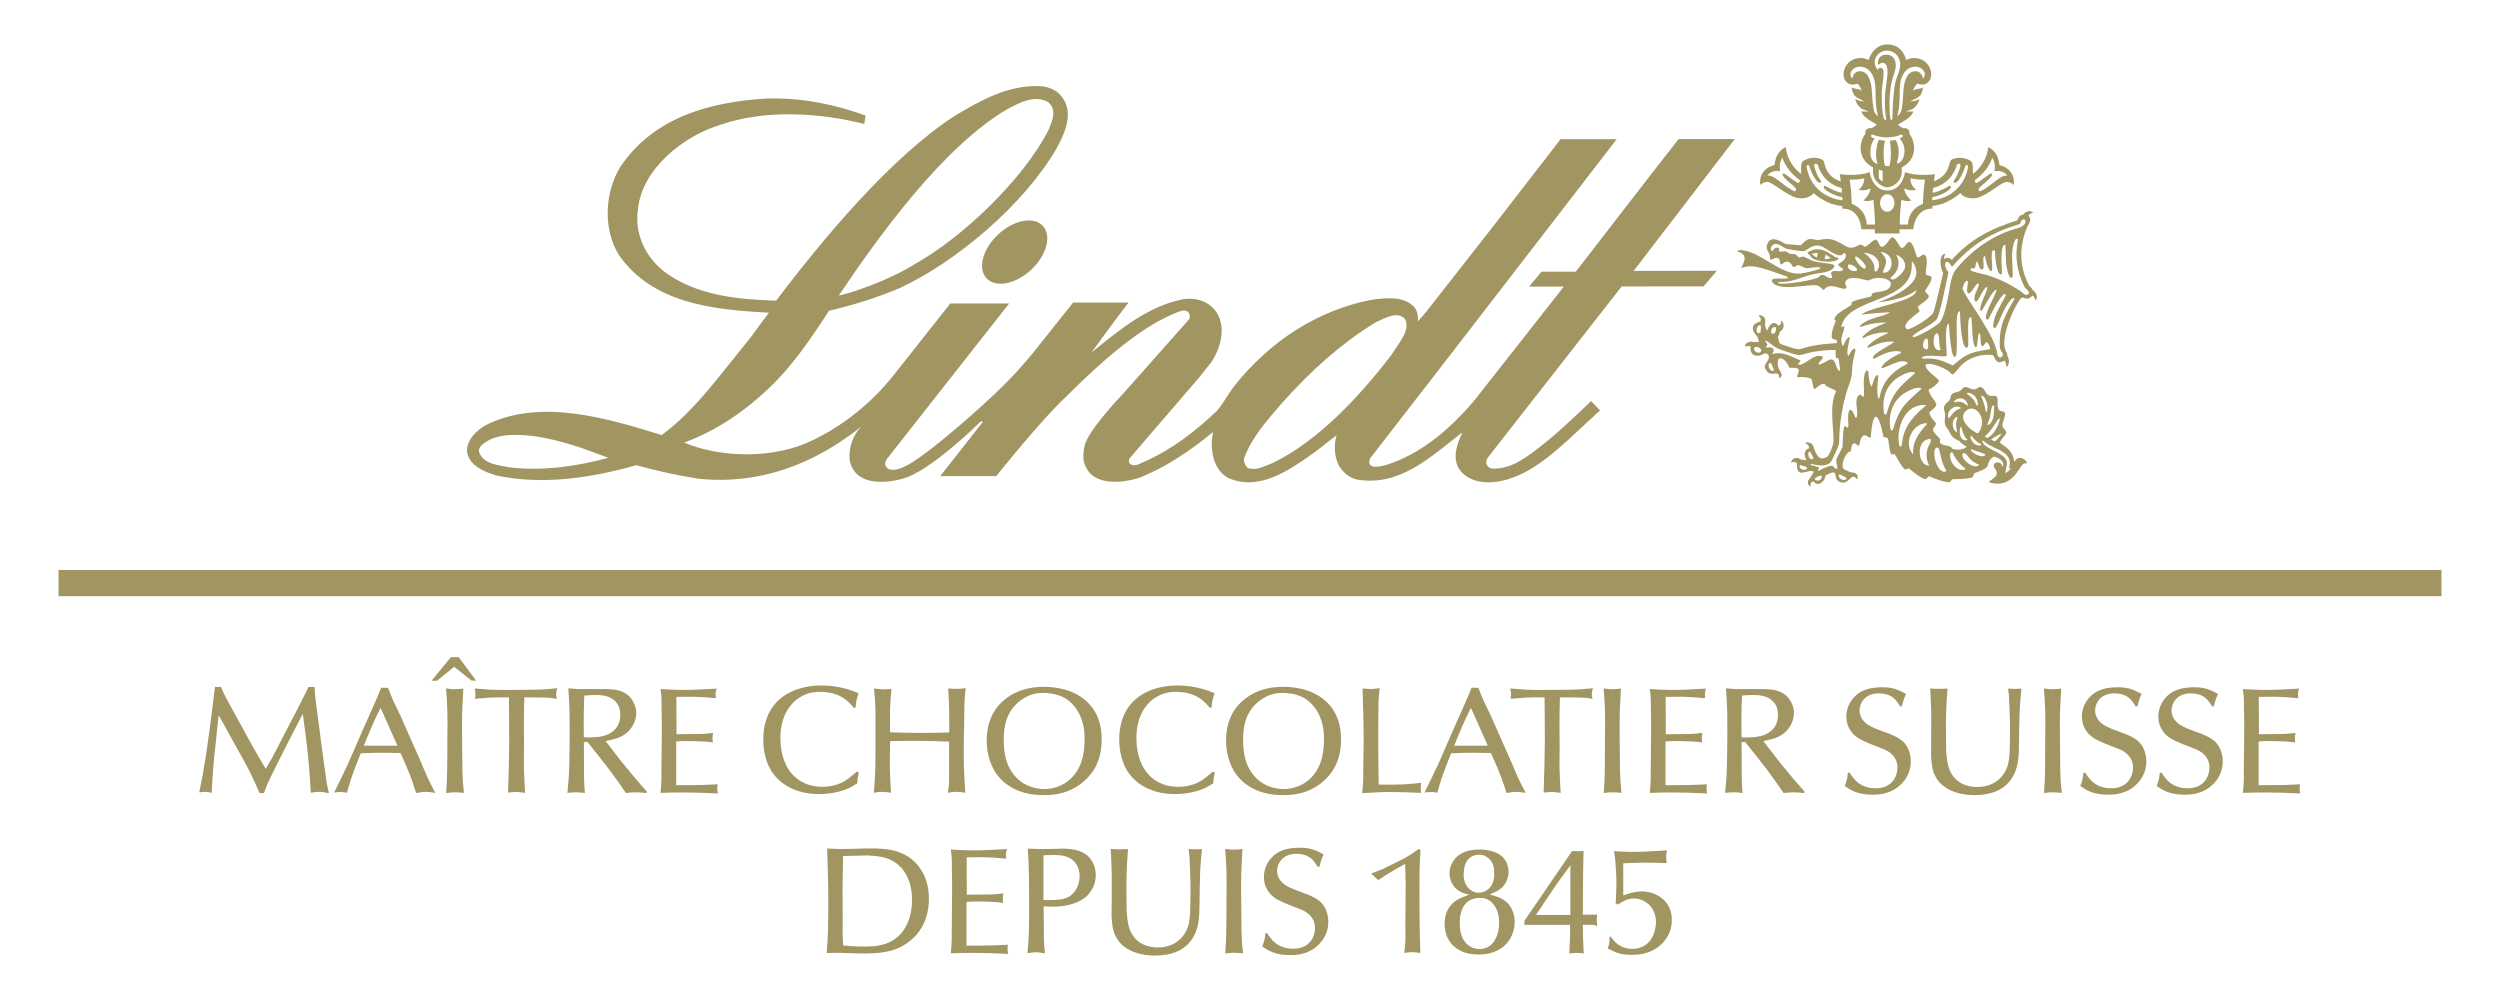 <svg xmlns:svg="http://www.w3.org/2000/svg" xmlns="http://www.w3.org/2000/svg" width="600" height="240" id="svg5654"><defs id="defs5656"><clipPath id="clipPath6097"><path d="M 0,0 L 653.622,0 L 653.622,900.236 L 0,900.236 L 0,0 z" id="path6099"></path></clipPath><clipPath id="clipPath5911"><path d="M 0,0 L 653.622,0 L 653.622,900.236 L 0,900.236 L 0,0 z" id="path5913"></path></clipPath><clipPath id="clipPath5745"><path d="M 97.82,639.393 L 555.344,639.393 L 555.344,814.326 L 97.82,814.326 L 97.82,639.393 z" id="path5747"></path></clipPath><clipPath id="clipPath5733"><path d="M 15,15 L 638.622,15 L 638.622,885.236 L 15,885.236 L 15,15 z" id="path5735"></path></clipPath><clipPath id="clipPath5719"><path d="M 15,15 L 638.622,15 L 638.622,885.236 L 15,885.236 L 15,15 z" id="path5721"></path></clipPath></defs><g transform="matrix(1.25,0,0,-1.25,208.288,205.301)" id="g5749"><path d="M 0,0 C 2.106,-0.142 2.987,-0.284 3.981,-0.682 C 7.026,-1.906 7.907,-4.72 8.163,-5.774 C 8.476,-7.024 8.476,-7.934 8.476,-8.447 C 8.476,-9.441 8.447,-12.457 6.485,-14.846 C 5.063,-16.525 3.271,-17.235 1.137,-17.435 C 0.569,-17.462 0.029,-17.491 -0.54,-17.491 C -1.08,-17.491 -1.621,-17.491 -2.19,-17.462 C -3.014,-17.435 -3.867,-17.377 -4.722,-17.293 C -4.778,-16.781 -4.807,-16.268 -4.834,-15.756 C -4.864,-14.875 -4.834,-13.964 -4.834,-13.082 C -4.807,-11.062 -4.864,-9.073 -4.864,-7.082 C -4.864,-4.749 -4.807,-2.446 -4.749,-0.114 L 0,0 z M -0.54,1.337 C -1.99,1.309 -3.413,1.223 -4.834,1.223 C -5.83,1.223 -6.827,1.281 -7.821,1.337 C -7.766,-0.227 -7.707,-1.792 -7.681,-3.356 C -7.622,-5.176 -7.595,-6.996 -7.595,-8.816 C -7.595,-10.579 -7.595,-12.314 -7.65,-14.078 C -7.681,-15.642 -7.766,-17.207 -7.907,-18.742 C -6.883,-18.714 -5.888,-18.686 -4.893,-18.714 C -3.669,-18.742 -2.502,-18.8 -1.308,-18.828 C -0.454,-18.856 0.398,-18.8 1.252,-18.771 C 1.735,-18.742 3.555,-18.629 5.148,-18.06 C 7.082,-17.377 8.361,-16.24 8.902,-15.699 C 10.012,-14.59 11.719,-12.286 11.719,-8.304 C 11.719,-4.179 9.784,-1.876 8.533,-0.825 C 6.4,0.968 3.839,1.166 2.901,1.252 L 1.621,1.337 L -0.54,1.337 z" id="path5751" style="fill:#a19562;fill-opacity:1;fill-rule:evenodd;stroke:none"></path></g><g transform="matrix(1.25,0,0,-1.25,231.998,205.762)" id="g5753"><path d="M 0,0 C 1.081,0 2.161,0.029 3.242,0.029 C 4.693,0 6.143,-0.114 7.594,-0.256 C 7.48,0.569 7.509,0.796 7.737,1.592 C 5.546,1.479 3.385,1.337 1.166,1.337 C -0.228,1.337 -1.65,1.422 -3.045,1.507 C -2.758,-0.456 -2.873,-0.882 -2.843,-2.047 C -2.816,-3.186 -2.788,-4.295 -2.788,-5.405 C -2.788,-7.51 -2.816,-9.584 -2.843,-11.661 C -2.843,-12.486 -2.843,-13.31 -2.873,-14.136 C -2.873,-14.79 -2.843,-15.472 -2.873,-16.127 C -2.902,-16.924 -2.987,-17.663 -3.045,-18.431 C -1.593,-18.373 -0.171,-18.345 1.279,-18.345 C 3.527,-18.345 5.745,-18.431 7.963,-18.544 C 7.878,-18.004 7.849,-17.919 7.849,-17.606 C 7.849,-17.236 7.907,-16.924 7.935,-16.78 C 7.082,-16.81 6.257,-16.866 5.404,-16.895 C 3.584,-16.952 1.791,-16.952 -0.028,-16.952 L -0.028,-8.561 C 0.54,-8.504 1.138,-8.476 1.735,-8.476 C 2.275,-8.476 2.816,-8.504 3.355,-8.504 C 4.124,-8.532 4.864,-8.532 5.603,-8.59 C 6.058,-8.617 6.513,-8.674 6.996,-8.759 C 6.912,-7.935 6.912,-7.707 7.053,-6.912 C 6.4,-6.968 5.717,-7.081 5.062,-7.11 C 4.608,-7.14 4.181,-7.14 3.726,-7.14 C 2.503,-7.14 1.251,-7.14 0.028,-7.167 L 0,0 z" id="path5755" style="fill:#a19562;fill-opacity:1;fill-rule:nonzero;stroke:none"></path></g><g transform="matrix(1.25,0,0,-1.25,250.429,205.263)" id="g5757"><path d="M 0,0 C 2.788,0.114 4.01,0.085 5.233,-0.655 C 6.428,-1.451 6.94,-2.618 6.94,-4.04 C 6.94,-5.12 6.598,-6.201 5.915,-7.054 C 4.779,-8.477 3.299,-8.675 0,-8.59 L 0,0 z M -2.844,-1.707 C -2.759,-3.898 -2.759,-6.059 -2.759,-8.221 C -2.759,-10.24 -2.73,-12.258 -2.788,-14.278 C -2.816,-15.786 -2.93,-17.294 -3.072,-18.801 C -2.475,-18.716 -2.02,-18.629 -1.394,-18.629 C -0.91,-18.629 -0.598,-18.687 0.284,-18.83 C 0.256,-18.346 0.199,-17.861 0.142,-17.38 C 0.085,-16.555 0.085,-15.701 0.085,-14.876 C 0.057,-13.198 0.028,-11.491 0.028,-9.813 C 0.625,-9.841 1.251,-9.87 1.848,-9.87 C 3.811,-9.898 6.314,-9.415 7.935,-8.165 C 9.244,-7.139 10.04,-5.547 10.04,-3.869 C 10.04,-2.446 9.557,-1.48 9.272,-1.053 C 8.704,-0.115 7.594,0.938 5.12,1.193 C 4.721,1.251 4.323,1.251 3.896,1.279 C 2.588,1.251 1.308,1.193 0,1.193 C -0.996,1.193 -2.02,1.222 -3.016,1.279 L -2.844,-1.707 z" id="path5759" style="fill:#a19562;fill-opacity:1;fill-rule:evenodd;stroke:none"></path></g><g transform="matrix(1.25,0,0,-1.25,285.48,205.656)" id="g5761"><path d="M 0,0 C 0.086,-2.162 0.199,-4.323 0.199,-6.484 C 0.199,-7.964 0.143,-9.414 0.115,-10.864 C 0,-12.259 -0.113,-12.912 -0.34,-13.538 C -0.823,-14.904 -2.36,-17.378 -6.087,-17.378 C -9.64,-17.378 -11.063,-15.187 -11.518,-13.794 C -11.974,-12.514 -12.029,-10.778 -12.059,-10.437 C -12.087,-8.219 -12.145,-6 -12.087,-3.811 C -12.059,-2.048 -11.944,-0.257 -11.803,1.507 C -12.342,1.48 -12.883,1.45 -13.395,1.45 C -13.992,1.45 -14.563,1.507 -15.131,1.536 C -15.072,0.284 -14.988,-0.967 -14.961,-2.247 C -14.903,-3.414 -14.931,-4.551 -14.931,-5.717 C -14.931,-7.595 -14.931,-9.471 -14.961,-11.348 C -14.846,-13.253 -14.732,-13.992 -14.334,-14.904 C -14.192,-15.216 -13.907,-15.871 -13.309,-16.525 C -11.119,-18.914 -7.422,-18.942 -6.684,-18.942 C -3.412,-18.942 -1.706,-18.004 -0.568,-17.009 C 0.199,-16.325 1.281,-15.046 1.707,-12.571 C 1.793,-12.03 1.821,-11.49 1.878,-10.949 C 1.906,-10.067 1.906,-9.157 1.935,-8.276 C 1.964,-6.456 1.964,-4.608 2.049,-2.788 C 2.105,-1.338 2.247,0.086 2.391,1.507 C 1.964,1.48 1.537,1.45 1.11,1.45 C 0.684,1.45 0.256,1.48 -0.17,1.536 L 0,0 z" id="path5763" style="fill:#a19562;fill-opacity:1;fill-rule:nonzero;stroke:none"></path></g><g transform="matrix(1.25,0,0,-1.25,298.188,203.772)" id="g5765"><path d="M 0,0 C -0.598,-0.057 -1.024,-0.113 -1.65,-0.113 C -2.163,-0.113 -2.447,-0.085 -3.329,0.029 C -3.271,-0.598 -3.214,-1.252 -3.186,-1.905 C -3.072,-3.526 -3.044,-5.205 -3.044,-6.855 C -3.044,-7.935 -3.072,-8.987 -3.072,-10.039 C -3.072,-11.775 -3.072,-13.509 -3.102,-15.244 C -3.102,-16.865 -3.186,-18.458 -3.299,-20.051 C -2.389,-19.937 -2.105,-19.909 -1.594,-19.909 C -1.024,-19.909 -0.455,-19.965 0.113,-20.023 C 0.028,-19.198 -0.057,-18.372 -0.114,-17.52 C -0.199,-16.183 -0.199,-14.846 -0.199,-13.481 C -0.228,-11.546 -0.256,-9.612 -0.256,-7.679 C -0.256,-6.627 -0.256,-5.574 -0.228,-4.494 C -0.171,-3.015 -0.086,-1.507 0,0" id="path5767" style="fill:#a19562;fill-opacity:1;fill-rule:nonzero;stroke:none"></path></g><g transform="matrix(1.25,0,0,-1.25,303.69,223.964)" id="g5769"><path d="M 0,0 C -0.114,-1.224 -0.172,-1.394 -0.597,-2.56 C 0.625,-3.357 1.792,-4.209 4.779,-4.209 C 5.432,-4.209 7.225,-4.209 8.931,-3.215 C 9.838,-2.674 12.061,-0.995 12.087,2.161 C 12.087,3.555 11.603,5.034 10.639,5.945 C 9.357,7.196 7.027,7.764 5.461,8.419 C 4.038,8.988 3.357,9.5 2.901,10.096 C 2.701,10.353 2.246,11.035 2.246,11.974 C 2.246,13.139 3.1,15.245 5.945,15.245 C 7.85,15.245 8.819,14.42 9.273,13.85 C 9.587,13.481 9.982,12.827 10.011,12.77 L 10.383,12.742 C 10.696,14.078 10.866,14.448 11.177,15.131 C 10.127,15.699 9.33,16.097 8.19,16.297 C 7.51,16.41 6.741,16.41 6.542,16.41 C 3.783,16.41 2.39,15.643 1.479,14.789 C -0.085,13.339 -0.284,11.605 -0.284,10.779 C -0.284,8.988 0.597,7.508 2.075,6.599 C 2.731,6.202 3.783,5.717 5.432,5.091 C 6.457,4.693 7.48,4.408 8.334,3.641 C 9.416,2.703 9.529,1.564 9.529,0.995 C 9.529,-0.342 8.789,-2.958 5.348,-2.987 C 4.466,-2.987 3.813,-2.816 3.497,-2.702 C 2.105,-2.276 1.451,-1.479 1.08,-1.024 C 0.824,-0.711 0.597,-0.37 0.341,0 L 0,0 z" id="path5771" style="fill:#a19562;fill-opacity:1;fill-rule:nonzero;stroke:none"></path></g><g transform="matrix(1.25,0,0,-1.25,340.489,203.736)" id="g5773"><path d="M 0,0 C -0.425,-0.341 -0.883,-0.627 -1.309,-0.938 C -1.791,-1.222 -2.276,-1.536 -2.759,-1.82 L -6.912,-3.868 L -9.13,-4.721 L -7.766,-6.001 C -7.282,-5.659 -6.796,-5.347 -6.314,-5.035 C -5.119,-4.266 -3.867,-3.555 -2.59,-2.874 C -2.56,-4.236 -2.53,-5.603 -2.502,-6.939 C -2.502,-9.273 -2.56,-11.603 -2.56,-13.936 C -2.56,-17.492 -2.447,-17.777 -2.787,-19.966 C -2.59,-19.966 -1.877,-19.825 -1.223,-19.825 C -0.712,-19.825 -0.171,-19.909 0.312,-19.994 C 0.258,-18.573 0.227,-17.122 0.199,-15.7 C 0.172,-13.51 0.14,-11.348 0.14,-9.158 C 0.14,-7.367 0.14,-5.603 0.172,-3.84 C 0.199,-2.617 0.258,-1.422 0.342,-0.227 L 0,0 z" id="path5775" style="fill:#a19562;fill-opacity:1;fill-rule:nonzero;stroke:none"></path></g><g transform="matrix(1.25,0,0,-1.25,351.29,209.458)" id="g5777"><path d="M 0,0 C 0.088,2.103 0.998,2.929 1.85,3.27 C 1.994,3.297 2.448,3.47 2.96,3.47 C 3.871,3.47 4.412,3.072 4.695,2.843 C 5.663,2.075 5.861,1.051 5.861,-0.171 C 5.889,-2.078 5.037,-3.016 4.353,-3.414 C 3.927,-3.67 3.387,-3.841 2.875,-3.841 C 2.193,-3.841 1.622,-3.614 1.111,-3.159 C -0.111,-2.078 -0.026,-0.483 0,0 M -0.765,-9.414 C -0.765,-8.988 -0.709,-6.457 1.025,-5.377 C 1.652,-4.978 2.363,-4.835 3.13,-4.835 C 3.842,-4.835 4.269,-4.978 4.525,-5.091 C 5.123,-5.377 5.494,-5.775 5.633,-5.975 C 6.174,-6.571 6.799,-7.68 6.799,-9.585 C 6.799,-12.06 5.777,-13.51 4.953,-14.079 C 4.213,-14.592 3.416,-14.649 3.075,-14.649 C 1.907,-14.649 1.111,-14.109 0.768,-13.823 C 0.287,-13.397 0.059,-13.027 -0.084,-12.8 C -0.624,-11.833 -0.794,-10.524 -0.765,-9.414 M 1.081,-4.21 C -0.084,-4.608 -0.624,-4.835 -1.165,-5.15 C -3.523,-6.542 -3.666,-8.875 -3.666,-9.813 C -3.666,-12.515 -2.188,-14.563 0.343,-15.36 C 1.424,-15.701 2.448,-15.701 2.875,-15.701 C 3.757,-15.701 6.515,-15.616 8.335,-13.483 C 9.246,-12.402 9.787,-10.95 9.787,-9.472 C 9.787,-9.073 9.757,-8.164 9.305,-7.167 C 8.934,-6.286 8.196,-5.15 6.089,-4.494 C 5.747,-4.381 5.349,-4.267 4.981,-4.183 C 6.401,-3.585 7.511,-3.101 8.223,-1.595 C 8.565,-0.853 8.619,-0.171 8.619,0.141 C 8.619,0.768 8.507,1.278 8.279,1.819 C 8.164,2.075 7.911,2.644 7.339,3.156 C 6.258,4.123 4.44,4.464 3.018,4.464 C 0.088,4.464 -1.306,3.326 -2.018,2.217 C -2.642,1.278 -2.728,0.342 -2.728,-0.086 C -2.728,-0.912 -2.473,-1.566 -2.331,-1.85 C -1.449,-3.783 0.457,-4.068 1.081,-4.21" id="path5779" style="fill:#a19562;fill-opacity:1;fill-rule:evenodd;stroke:none"></path></g><g transform="matrix(1.25,0,0,-1.25,368.639,219.591)" id="g5781"><path d="M 0,0 C 1.196,1.791 2.389,3.612 3.614,5.403 C 4.582,6.797 5.577,8.161 6.601,9.526 L 6.601,0 L 0,0 z M 8.99,0.056 C 8.99,1.706 8.99,3.356 9.018,5.005 C 9.018,7.45 9.077,9.868 9.132,12.315 C 8.565,12.258 8.25,12.229 7.966,12.229 C 7.624,12.229 7.284,12.258 6.942,12.286 L -2.217,-1.111 L -2.217,-1.907 L 6.543,-1.907 L 6.543,-4.068 C 6.514,-5.177 6.458,-6.287 6.402,-7.396 C 6.913,-7.339 7.225,-7.282 7.766,-7.282 C 8.25,-7.282 8.393,-7.31 9.159,-7.396 C 9.132,-6.543 9.077,-5.661 9.048,-4.78 C 9.018,-3.841 9.018,-2.873 8.99,-1.907 C 9.5,-1.907 10.013,-1.878 10.527,-1.878 C 11.179,-1.878 11.494,-2.02 11.779,-2.134 C 11.691,-1.479 11.663,-1.338 11.663,-0.967 C 11.663,-0.626 11.691,-0.286 11.746,0.056 L 8.99,0.056 z" id="path5783" style="fill:#a19562;fill-opacity:1;fill-rule:evenodd;stroke:none"></path></g><g transform="matrix(1.25,0,0,-1.25,386.27,224.924)" id="g5785"><path d="M 0,0 C 0.03,-0.967 0,-1.223 -0.339,-2.162 C 1.537,-3.129 2.277,-3.384 4.296,-3.384 C 5.35,-3.384 5.974,-3.299 6.455,-3.186 C 9.53,-2.504 11.974,-0.057 11.974,3.3 C 11.974,6.656 9.586,7.964 8.449,8.39 C 7.454,8.759 6.571,8.788 6.203,8.788 C 4.637,8.788 3.044,8.163 2.648,8.021 L 2.648,14.192 C 3.785,14.22 4.921,14.278 6.06,14.306 C 7.708,14.334 9.359,14.278 10.979,14.22 C 10.95,14.59 10.895,15.046 10.895,15.415 C 10.895,15.785 10.925,15.984 11.038,16.667 C 8.789,16.525 6.543,16.382 4.267,16.382 C 3.13,16.382 1.992,16.439 0.883,16.525 L 1.137,14.59 C 1.224,13.141 1.339,11.662 1.339,10.21 C 1.339,8.959 1.253,7.736 1.196,6.485 L 1.621,6.258 C 2.648,6.939 3.412,7.424 4.694,7.424 C 6.4,7.424 7.936,6.398 8.591,4.75 C 8.902,3.953 8.931,3.214 8.931,2.901 C 8.931,2.133 8.704,-0.797 6.23,-1.877 C 5.434,-2.219 4.694,-2.247 4.354,-2.247 C 3.785,-2.247 2.36,-2.132 1.196,-1.024 C 0.711,-0.569 0.342,-0.029 0.201,0.142 L 0,0 z" id="path5787" style="fill:#a19562;fill-opacity:1;fill-rule:nonzero;stroke:none"></path></g><g transform="matrix(1.25,0,0,-1.25,74.058,164.874)" id="g5789"><path d="M 0,0 C -0.824,-1.622 -1.621,-3.27 -2.474,-4.893 C -3.327,-6.541 -4.18,-8.161 -5.033,-9.811 C -5.716,-11.12 -6.37,-12.456 -7.082,-13.736 C -7.451,-14.42 -7.85,-15.045 -8.247,-15.699 C -9.13,-14.192 -10.039,-12.656 -10.893,-11.12 C -11.86,-9.385 -12.799,-7.651 -13.765,-5.887 C -14.391,-4.722 -15.074,-3.555 -15.699,-2.36 C -16.097,-1.592 -16.496,-0.768 -16.837,0.029 C -17.462,-0.056 -17.605,0 -17.975,0.029 C -18.657,-5.546 -19.312,-11.148 -20.279,-16.636 C -20.506,-17.861 -20.734,-19.026 -20.989,-20.249 C -20.393,-20.136 -20.25,-20.136 -19.908,-20.136 C -19.312,-20.136 -18.799,-20.279 -18.6,-20.334 C -18.516,-18.799 -18.457,-17.234 -18.315,-15.699 C -18.201,-14.078 -18.031,-12.485 -17.832,-10.864 C -17.662,-9.043 -17.462,-7.223 -17.264,-5.404 C -16.24,-7.28 -15.188,-9.186 -14.135,-11.064 C -13.253,-12.656 -12.315,-14.277 -11.49,-15.898 C -10.722,-17.376 -10.069,-18.856 -9.413,-20.364 L -8.561,-20.364 C -8.333,-19.738 -8.105,-19.112 -7.85,-18.515 C -7.564,-17.889 -7.28,-17.293 -6.968,-16.667 C -5.09,-12.827 -3.1,-8.986 -1.108,-5.148 C -0.71,-8.105 -0.313,-11.064 -0.027,-14.021 C 0.171,-16.126 0.313,-18.203 0.427,-20.307 C 1.281,-20.164 1.536,-20.136 2.02,-20.136 C 2.532,-20.136 2.931,-20.193 3.898,-20.393 C 3.756,-19.71 3.584,-19.026 3.471,-18.344 C 3.3,-17.32 3.216,-16.268 3.045,-15.244 C 2.901,-14.078 2.703,-12.911 2.561,-11.746 C 2.304,-9.87 2.077,-7.962 1.822,-6.087 C 1.678,-4.863 1.48,-3.641 1.338,-2.417 C 1.252,-1.622 1.195,-0.796 1.138,0 L 0,0 z" id="path5791" style="fill:#a19562;fill-opacity:1;fill-rule:nonzero;stroke:none"></path></g><g transform="matrix(1.25,0,0,-1.25,87.319,178.953)" id="g5793"><path d="M 0,0 C 0.54,1.309 1.052,2.589 1.621,3.898 C 2.104,5.035 2.672,6.144 3.213,7.253 L 6.456,0 L 0,0 z M 3.327,11.122 C 2.872,9.956 2.389,8.818 1.876,7.681 C 1.193,6.115 0.483,4.58 -0.2,3.016 C -1.139,0.883 -2.049,-1.251 -2.988,-3.383 C -3.869,-5.261 -4.778,-7.138 -5.689,-8.986 C -5.12,-8.93 -4.751,-8.901 -4.495,-8.901 C -4.125,-8.901 -3.898,-8.93 -3.243,-9.044 C -2.504,-6.455 -2.277,-5.659 -0.598,-1.478 C 0.797,-1.421 2.162,-1.364 3.555,-1.364 C 4.72,-1.364 5.887,-1.393 7.053,-1.421 C 8.959,-5.659 9.215,-6.512 10.04,-9.101 C 10.978,-8.93 11.404,-8.873 11.86,-8.873 C 12.401,-8.873 12.77,-8.93 13.737,-9.071 C 13.254,-8.162 12.77,-7.252 12.315,-6.285 C 11.774,-5.119 11.291,-3.896 10.779,-2.701 C 10.125,-1.193 9.441,0.286 8.759,1.821 C 8.162,3.158 7.593,4.551 6.967,5.888 C 6.512,6.854 6.029,7.794 5.602,8.732 C 5.261,9.5 4.948,10.297 4.663,11.092 L 3.327,11.122 z" id="path5795" style="fill:#a19562;fill-opacity:1;fill-rule:evenodd;stroke:none"></path></g><g transform="matrix(1.25,0,0,-1.25,108.217,157.727)" id="g5797"><path d="M 0,0 L -3.726,-4.523 L -2.673,-4.523 L 0.625,-1.848 L 3.954,-4.494 L 4.835,-4.494 L 1.507,0 L 0,0 z M 2.39,-6.03 C 1.792,-6.088 1.365,-6.144 0.739,-6.144 C 0.227,-6.144 -0.056,-6.116 -0.938,-6.002 C -0.882,-6.628 -0.824,-7.281 -0.796,-7.935 C -0.681,-9.556 -0.654,-11.235 -0.654,-12.884 C -0.654,-13.965 -0.681,-15.018 -0.681,-16.07 C -0.681,-17.805 -0.681,-19.539 -0.712,-21.275 C -0.712,-22.896 -0.796,-24.487 -0.91,-26.082 C 0,-25.967 0.285,-25.94 0.797,-25.94 C 1.365,-25.94 1.934,-25.997 2.503,-26.052 C 2.417,-25.229 2.332,-24.404 2.275,-23.55 C 2.19,-22.214 2.19,-20.877 2.19,-19.511 C 2.162,-17.577 2.133,-15.644 2.133,-13.71 C 2.133,-12.657 2.133,-11.605 2.162,-10.525 C 2.219,-9.045 2.304,-7.537 2.39,-6.03" id="path5799" style="fill:#a19562;fill-opacity:1;fill-rule:evenodd;stroke:none"></path></g><g transform="matrix(1.25,0,0,-1.25,133.77,165.157)" id="g5801"><path d="M 0,0 C -0.824,-0.086 -1.649,-0.172 -2.474,-0.228 C -3.526,-0.285 -4.579,-0.314 -5.631,-0.314 C -6.997,-0.342 -8.362,-0.342 -9.727,-0.342 C -10.779,-0.342 -11.831,-0.342 -12.883,-0.285 C -13.878,-0.228 -14.874,-0.144 -15.87,-0.058 C -15.757,-0.626 -15.728,-0.826 -15.728,-1.139 C -15.728,-1.396 -15.785,-1.793 -15.812,-2.049 C -14.874,-1.963 -13.935,-1.878 -13.027,-1.821 C -11.775,-1.765 -10.551,-1.765 -9.3,-1.765 C -9.271,-4.552 -9.243,-7.311 -9.243,-10.098 C -9.271,-13.425 -9.357,-16.752 -9.47,-20.053 C -8.646,-19.967 -8.475,-19.938 -7.992,-19.938 C -7.479,-19.938 -7.167,-19.967 -6.2,-20.108 C -6.256,-18.972 -6.342,-17.862 -6.37,-16.725 C -6.456,-14.99 -6.427,-13.226 -6.398,-11.491 C -6.398,-9.755 -6.427,-7.993 -6.427,-6.258 C -6.427,-4.75 -6.37,-3.271 -6.342,-1.765 C -5.346,-1.765 -4.35,-1.793 -3.385,-1.793 C -1.564,-1.821 -1.166,-1.85 -0.086,-2.077 C -0.199,-1.537 -0.227,-1.396 -0.227,-1.109 C -0.227,-0.655 -0.057,-0.114 0,0" id="path5803" style="fill:#a19562;fill-opacity:1;fill-rule:nonzero;stroke:none"></path></g><g transform="matrix(1.25,0,0,-1.25,140.234,166.934)" id="g5805"><path d="M 0,0 C 0.711,0.056 1.394,0.112 2.105,0.112 C 2.787,0.112 3.555,0.056 4.182,-0.115 C 5.119,-0.371 6.911,-1.139 6.911,-3.727 C 6.911,-6.372 4.979,-7.31 4.124,-7.623 C 2.561,-8.163 0.199,-8.022 -0.085,-8.022 C -0.114,-6.798 -0.114,-5.575 -0.114,-4.381 C -0.114,-2.902 -0.057,-1.452 0,0 M -3.073,1.392 C -3.015,0.539 -2.958,-0.343 -2.901,-1.225 C -2.816,-2.817 -2.816,-4.41 -2.816,-6.003 L -2.816,-8.477 C -2.845,-10.24 -2.845,-11.975 -2.901,-13.71 C -2.93,-15.359 -3.073,-17.009 -3.243,-18.686 C -2.702,-18.631 -2.162,-18.574 -1.621,-18.574 C -0.967,-18.574 -0.512,-18.631 0.114,-18.716 C 0.057,-18.005 0,-17.294 -0.028,-16.555 C -0.057,-15.728 -0.057,-14.904 -0.057,-14.051 C -0.057,-12.373 -0.057,-10.665 -0.085,-8.988 L 0.569,-8.874 C 1.992,-10.638 3.413,-12.402 4.778,-14.193 C 5.887,-15.672 6.941,-17.181 7.992,-18.716 C 8.646,-18.631 9.272,-18.574 9.926,-18.574 C 10.609,-18.574 11.262,-18.659 11.944,-18.716 L 11.974,-18.403 C 10.637,-16.895 9.3,-15.359 8.049,-13.794 C 6.683,-12.145 5.404,-10.439 4.096,-8.732 C 5.716,-8.391 7.195,-8.106 8.39,-6.941 C 9.756,-5.604 9.954,-4.068 9.983,-3.386 C 9.983,-2.447 9.641,-1.48 9.1,-0.712 C 7.906,0.995 5.944,1.137 5.261,1.194 C 4.921,1.222 4.55,1.25 4.21,1.25 L -1.28,1.25 L -3.073,1.392 z" id="path5807" style="fill:#a19562;fill-opacity:1;fill-rule:evenodd;stroke:none"></path></g><g transform="matrix(1.25,0,0,-1.25,162.327,167.256)" id="g5809"><path d="M 0,0 C 1.082,0 2.163,0.029 3.244,0.029 C 4.694,0 6.145,-0.114 7.595,-0.256 C 7.482,0.57 7.509,0.796 7.737,1.593 C 5.547,1.479 3.386,1.337 1.167,1.337 C -0.226,1.337 -1.649,1.422 -3.042,1.507 C -2.758,-0.455 -2.872,-0.882 -2.844,-2.048 C -2.815,-3.185 -2.786,-4.295 -2.786,-5.405 C -2.786,-7.509 -2.815,-9.585 -2.844,-11.66 C -2.844,-12.486 -2.844,-13.311 -2.872,-14.135 C -2.872,-14.789 -2.844,-15.471 -2.872,-16.127 C -2.901,-16.924 -2.986,-17.663 -3.042,-18.429 C -1.592,-18.374 -0.17,-18.344 1.281,-18.344 C 3.528,-18.344 5.747,-18.429 7.965,-18.545 C 7.88,-18.004 7.851,-17.918 7.851,-17.606 C 7.851,-17.236 7.908,-16.924 7.937,-16.781 C 7.083,-16.809 6.257,-16.864 5.405,-16.894 C 3.584,-16.951 1.792,-16.951 -0.028,-16.951 L -0.028,-8.562 C 0.541,-8.504 1.139,-8.475 1.736,-8.475 C 2.276,-8.475 2.817,-8.504 3.357,-8.504 C 4.125,-8.533 4.865,-8.533 5.604,-8.589 C 6.06,-8.617 6.514,-8.675 6.998,-8.759 C 6.913,-7.935 6.913,-7.707 7.054,-6.913 C 6.401,-6.968 5.718,-7.081 5.063,-7.11 C 4.609,-7.138 4.182,-7.138 3.727,-7.138 C 2.504,-7.138 1.251,-7.138 0.03,-7.168 L 0,0 z" id="path5811" style="fill:#a19562;fill-opacity:1;fill-rule:nonzero;stroke:none"></path></g><g transform="matrix(1.25,0,0,-1.25,205.329,169.851)" id="g5813"><path d="M 0,0 C 0.115,1.308 0.2,1.564 0.597,2.787 C -0.711,3.299 -3.043,4.267 -6.542,4.267 C -10.581,4.267 -14.733,2.787 -16.639,-1.053 C -17.663,-3.128 -17.718,-5.262 -17.718,-6.085 C -17.718,-9.614 -16.497,-11.832 -15.643,-12.884 C -14.364,-14.505 -11.718,-16.581 -6.968,-16.581 C -4.237,-16.581 -2.217,-15.871 -1.28,-15.444 C -0.626,-15.131 0.2,-14.59 0.341,-14.505 C 0.399,-13.538 0.399,-13.425 0.655,-12.486 L 0.256,-12.258 C -1.222,-13.538 -2.217,-14.42 -4.096,-14.903 C -5.091,-15.16 -5.973,-15.188 -6.343,-15.188 C -10.097,-15.188 -12.003,-13.14 -12.827,-11.889 C -14.364,-9.584 -14.421,-6.712 -14.421,-5.83 C -14.421,-1.992 -12.913,0.113 -11.747,1.194 C -9.813,2.957 -7.821,3.043 -6.825,3.043 C -4.124,3.043 -2.588,2.133 -1.707,1.394 C -1.194,0.995 -0.739,0.484 -0.34,0 L 0,0 z" id="path5815" style="fill:#a19562;fill-opacity:1;fill-rule:nonzero;stroke:none"></path></g><g transform="matrix(1.25,0,0,-1.25,227.78,186.594)" id="g5817"><path d="M 0,0 C 0,-1.225 -0.029,-1.765 -0.227,-2.931 C 0.341,-2.846 0.797,-2.76 1.394,-2.76 C 1.906,-2.76 2.219,-2.788 3.129,-2.931 C 3.072,-2.078 2.987,-1.225 2.958,-0.371 C 2.844,1.308 2.816,2.985 2.816,4.692 C 2.816,6.598 2.844,8.475 2.901,10.381 C 2.929,11.745 2.901,13.139 2.958,14.503 C 2.987,15.385 3.072,16.267 3.186,17.15 C 2.276,17.036 1.906,17.006 1.451,17.006 C 0.882,17.006 0.37,17.064 -0.171,17.092 C -0.113,16.153 -0.057,15.215 -0.029,14.276 C 0.057,12.4 0.029,10.523 0.029,8.646 C -1.82,8.589 -3.669,8.558 -5.518,8.558 C -7.452,8.558 -9.385,8.617 -11.32,8.674 C -11.349,9.982 -11.376,11.261 -11.349,12.569 C -11.32,14.049 -11.206,15.528 -11.064,17.006 C -11.604,16.978 -12.117,16.922 -12.628,16.922 C -13.282,16.922 -13.737,17.006 -14.42,17.092 C -14.334,16.182 -14.22,15.244 -14.192,14.334 C -14.135,13.423 -14.135,12.483 -14.135,11.576 L -14.135,6.256 C -14.135,4.465 -14.135,2.672 -14.192,0.909 C -14.249,-0.371 -14.334,-1.65 -14.448,-2.931 C -13.566,-2.788 -13.31,-2.76 -12.828,-2.76 C -12.23,-2.76 -11.746,-2.846 -11.149,-2.931 C -11.235,-1.566 -11.32,-0.201 -11.349,1.165 C -11.405,3.099 -11.349,5.033 -11.32,6.967 C -9.329,7.024 -7.309,7.052 -5.318,7.024 C -3.527,7.024 -1.763,6.938 0,6.882 L 0,0 z" id="path5819" style="fill:#a19562;fill-opacity:1;fill-rule:nonzero;stroke:none"></path></g><g transform="matrix(1.25,0,0,-1.25,240.9,178.099)" id="g5821"><path d="M 0,0 C -0.085,3.158 0.57,5.973 3.186,7.964 C 5.006,9.33 6.683,9.443 7.537,9.443 C 8.306,9.443 9.215,9.301 9.386,9.273 C 9.841,9.187 11.121,8.932 12.23,8.135 C 12.999,7.594 13.567,6.855 13.767,6.599 C 15.501,4.238 15.53,1.594 15.53,0.626 C 15.53,-3.128 14.534,-5.119 13.453,-6.398 C 11.462,-8.76 8.874,-9.016 7.794,-9.016 C 6.627,-9.016 3.699,-8.732 1.707,-5.972 C 0.882,-4.834 0.057,-3.128 0,0 M -3.271,0.541 C -3.329,-3.186 -1.905,-5.546 -1.024,-6.598 C -0.37,-7.395 0.314,-7.935 0.626,-8.134 C 2.731,-9.699 5.206,-10.182 7.737,-10.182 C 9.272,-10.182 12.658,-10.097 15.672,-7.281 C 17.891,-5.176 18.801,-2.645 18.801,0.455 C 18.801,4.607 17.151,6.684 15.843,7.878 C 12.914,10.524 8.903,10.609 7.68,10.609 C 3.158,10.609 0.626,8.732 -0.71,7.338 C -1.734,6.257 -3.214,4.209 -3.271,0.541" id="path5823" style="fill:#a19562;fill-opacity:1;fill-rule:evenodd;stroke:none"></path></g><g transform="matrix(1.25,0,0,-1.25,290.762,169.851)" id="g5825"><path d="M 0,0 C 0.113,1.308 0.199,1.564 0.598,2.787 C -0.711,3.299 -3.044,4.267 -6.542,4.267 C -10.581,4.267 -14.734,2.787 -16.64,-1.053 C -17.663,-3.128 -17.719,-5.262 -17.719,-6.085 C -17.719,-9.614 -16.497,-11.832 -15.645,-12.884 C -14.363,-14.505 -11.719,-16.581 -6.969,-16.581 C -4.238,-16.581 -2.219,-15.871 -1.28,-15.444 C -0.626,-15.131 0.199,-14.59 0.342,-14.505 C 0.397,-13.538 0.397,-13.425 0.654,-12.486 L 0.256,-12.258 C -1.224,-13.538 -2.219,-14.42 -4.095,-14.903 C -5.092,-15.16 -5.974,-15.188 -6.342,-15.188 C -10.097,-15.188 -12.003,-13.14 -12.828,-11.889 C -14.363,-9.584 -14.421,-6.712 -14.421,-5.83 C -14.421,-1.992 -12.913,0.113 -11.747,1.194 C -9.813,2.957 -7.822,3.043 -6.827,3.043 C -4.125,3.043 -2.589,2.133 -1.707,1.394 C -1.195,0.995 -0.74,0.484 -0.342,0 L 0,0 z" id="path5827" style="fill:#a19562;fill-opacity:1;fill-rule:nonzero;stroke:none"></path></g><g transform="matrix(1.25,0,0,-1.25,298.35,178.099)" id="g5829"><path d="M 0,0 C -0.085,3.158 0.57,5.973 3.185,7.964 C 5.008,9.33 6.684,9.443 7.538,9.443 C 8.306,9.443 9.216,9.301 9.387,9.273 C 9.843,9.187 11.122,8.932 12.231,8.135 C 12.998,7.594 13.566,6.855 13.767,6.599 C 15.502,4.238 15.53,1.594 15.53,0.626 C 15.53,-3.128 14.535,-5.119 13.454,-6.398 C 11.464,-8.76 8.875,-9.016 7.794,-9.016 C 6.629,-9.016 3.699,-8.732 1.708,-5.972 C 0.883,-4.834 0.057,-3.128 0,0 M -3.271,0.541 C -3.326,-3.186 -1.905,-5.546 -1.024,-6.598 C -0.369,-7.395 0.313,-7.935 0.627,-8.134 C 2.731,-9.699 5.208,-10.182 7.737,-10.182 C 9.273,-10.182 12.657,-10.097 15.673,-7.281 C 17.89,-5.176 18.801,-2.645 18.801,0.455 C 18.801,4.607 17.151,6.684 15.843,7.878 C 12.914,10.524 8.904,10.609 7.681,10.609 C 3.157,10.609 0.627,8.732 -0.711,7.338 C -1.735,6.257 -3.214,4.209 -3.271,0.541" id="path5831" style="fill:#a19562;fill-opacity:1;fill-rule:evenodd;stroke:none"></path></g><g transform="matrix(1.25,0,0,-1.25,330.789,174.188)" id="g5833"><path d="M 0,0 C 0.028,1.167 0,2.332 0.028,3.498 C 0.028,4.749 0.115,5.973 0.258,7.225 C -0.568,7.111 -1.051,7.053 -1.421,7.053 C -2.049,7.053 -2.957,7.167 -3.015,7.167 C -2.931,3.869 -2.813,0.541 -2.813,-2.786 C -2.813,-4.21 -2.846,-5.631 -2.873,-7.054 C -2.873,-8.192 -2.873,-9.329 -2.901,-10.465 C -2.931,-11.291 -3.015,-12.117 -3.101,-12.942 C -1.279,-12.828 0.513,-12.713 2.333,-12.713 C 4.296,-12.713 6.23,-12.798 8.193,-12.883 C 8.109,-11.804 8.164,-11.575 8.222,-10.95 C 5.546,-11.235 4.692,-11.348 0.087,-11.291 C 0.028,-8.931 0,-6.599 0,-4.21 L 0,0 z" id="path5835" style="fill:#a19562;fill-opacity:1;fill-rule:nonzero;stroke:none"></path></g><g transform="matrix(1.25,0,0,-1.25,349.009,178.953)" id="g5837"><path d="M 0,0 C 0.54,1.309 1.052,2.589 1.62,3.898 C 2.105,5.035 2.672,6.144 3.213,7.253 L 6.454,0 L 0,0 z M 3.328,11.122 C 2.871,9.956 2.389,8.818 1.875,7.681 C 1.195,6.115 0.483,4.58 -0.199,3.016 C -1.139,0.883 -2.048,-1.251 -2.99,-3.383 C -3.869,-5.261 -4.777,-7.138 -5.689,-8.986 C -5.122,-8.93 -4.751,-8.901 -4.494,-8.901 C -4.125,-8.901 -3.899,-8.93 -3.242,-9.044 C -2.505,-6.455 -2.277,-5.659 -0.599,-1.478 C 0.794,-1.421 2.161,-1.364 3.554,-1.364 C 4.721,-1.364 5.888,-1.393 7.053,-1.421 C 8.959,-5.659 9.214,-6.512 10.041,-9.101 C 10.979,-8.93 11.403,-8.873 11.858,-8.873 C 12.402,-8.873 12.771,-8.93 13.734,-9.071 C 13.255,-8.162 12.771,-7.252 12.313,-6.285 C 11.773,-5.119 11.291,-3.896 10.779,-2.701 C 10.124,-1.193 9.442,0.286 8.76,1.821 C 8.162,3.158 7.594,4.551 6.968,5.888 C 6.512,6.854 6.029,7.794 5.603,8.732 C 5.261,9.5 4.947,10.297 4.663,11.092 L 3.328,11.122 z" id="path5839" style="fill:#a19562;fill-opacity:1;fill-rule:evenodd;stroke:none"></path></g><g transform="matrix(1.25,0,0,-1.25,382.312,165.157)" id="g5841"><path d="M 0,0 C -0.824,-0.086 -1.648,-0.172 -2.472,-0.228 C -3.526,-0.285 -4.577,-0.314 -5.63,-0.314 C -6.992,-0.342 -8.361,-0.342 -9.726,-0.342 C -10.778,-0.342 -11.828,-0.342 -12.883,-0.285 C -13.877,-0.228 -14.873,-0.144 -15.869,-0.058 C -15.755,-0.626 -15.726,-0.826 -15.726,-1.139 C -15.726,-1.396 -15.784,-1.793 -15.81,-2.049 C -14.873,-1.963 -13.933,-1.878 -13.024,-1.821 C -11.773,-1.765 -10.55,-1.765 -9.301,-1.765 C -9.271,-4.552 -9.238,-7.311 -9.238,-10.098 C -9.271,-13.425 -9.356,-16.752 -9.469,-20.053 C -8.645,-19.967 -8.477,-19.938 -7.99,-19.938 C -7.479,-19.938 -7.166,-19.967 -6.2,-20.108 C -6.259,-18.972 -6.342,-17.862 -6.37,-16.725 C -6.454,-14.99 -6.429,-13.226 -6.401,-11.491 C -6.401,-9.755 -6.429,-7.993 -6.429,-6.258 C -6.429,-4.75 -6.37,-3.271 -6.342,-1.765 C -5.347,-1.765 -4.351,-1.793 -3.383,-1.793 C -1.564,-1.821 -1.166,-1.85 -0.085,-2.077 C -0.198,-1.537 -0.224,-1.396 -0.224,-1.109 C -0.224,-0.655 -0.055,-0.114 0,0" id="path5843" style="fill:#a19562;fill-opacity:1;fill-rule:nonzero;stroke:none"></path></g><g transform="matrix(1.25,0,0,-1.25,389.028,165.264)" id="g5845"><path d="M 0,0 C -0.6,-0.058 -1.026,-0.114 -1.652,-0.114 C -2.164,-0.114 -2.446,-0.086 -3.329,0.028 C -3.273,-0.598 -3.216,-1.251 -3.188,-1.905 C -3.074,-3.526 -3.046,-5.205 -3.046,-6.854 C -3.046,-7.935 -3.074,-8.988 -3.074,-10.04 C -3.074,-11.775 -3.074,-13.509 -3.101,-15.245 C -3.101,-16.866 -3.188,-18.457 -3.301,-20.052 C -2.391,-19.937 -2.107,-19.91 -1.594,-19.91 C -1.026,-19.91 -0.458,-19.967 0.111,-20.022 C 0.028,-19.199 -0.058,-18.374 -0.116,-17.52 C -0.199,-16.184 -0.199,-14.847 -0.199,-13.481 C -0.231,-11.547 -0.259,-9.614 -0.259,-7.68 C -0.259,-6.627 -0.259,-5.575 -0.231,-4.495 C -0.171,-3.015 -0.087,-1.507 0,0" id="path5847" style="fill:#a19562;fill-opacity:1;fill-rule:nonzero;stroke:none"></path></g><g transform="matrix(1.25,0,0,-1.25,399.757,167.256)" id="g5849"><path d="M 0,0 C 1.08,0 2.158,0.029 3.24,0.029 C 4.691,0 6.139,-0.114 7.592,-0.256 C 7.477,0.57 7.506,0.796 7.734,1.593 C 5.545,1.479 3.385,1.337 1.166,1.337 C -0.23,1.337 -1.651,1.422 -3.047,1.507 C -2.76,-0.455 -2.876,-0.882 -2.845,-2.048 C -2.816,-3.185 -2.79,-4.295 -2.79,-5.405 C -2.79,-7.509 -2.816,-9.585 -2.845,-11.66 C -2.845,-12.486 -2.845,-13.311 -2.876,-14.135 C -2.876,-14.789 -2.845,-15.471 -2.876,-16.127 C -2.903,-16.924 -2.986,-17.663 -3.047,-18.429 C -1.595,-18.374 -0.174,-18.344 1.274,-18.344 C 3.524,-18.344 5.742,-18.429 7.963,-18.545 C 7.876,-18.004 7.847,-17.918 7.847,-17.606 C 7.847,-17.236 7.907,-16.924 7.933,-16.781 C 7.082,-16.809 6.253,-16.864 5.4,-16.894 C 3.581,-16.951 1.792,-16.951 -0.028,-16.951 L -0.028,-8.562 C 0.539,-8.504 1.136,-8.475 1.732,-8.475 C 2.273,-8.475 2.811,-8.504 3.352,-8.504 C 4.122,-8.533 4.862,-8.533 5.598,-8.589 C 6.056,-8.617 6.511,-8.675 6.995,-8.759 C 6.91,-7.935 6.91,-7.707 7.052,-6.913 C 6.397,-6.968 5.716,-7.081 5.058,-7.11 C 4.605,-7.138 4.181,-7.138 3.723,-7.138 C 2.5,-7.138 1.25,-7.138 0.027,-7.168 L 0,0 z" id="path5851" style="fill:#a19562;fill-opacity:1;fill-rule:nonzero;stroke:none"></path></g><g transform="matrix(1.25,0,0,-1.25,418.077,166.934)" id="g5853"><path d="M 0,0 C 0.712,0.056 1.397,0.112 2.105,0.112 C 2.788,0.112 3.557,0.056 4.182,-0.115 C 5.121,-0.371 6.913,-1.139 6.913,-3.727 C 6.913,-6.372 4.979,-7.31 4.126,-7.623 C 2.562,-8.163 0.199,-8.022 -0.085,-8.022 C -0.113,-6.798 -0.113,-5.575 -0.113,-4.381 C -0.113,-2.902 -0.056,-1.452 0,0 M -3.071,1.392 C -3.016,0.539 -2.957,-0.343 -2.901,-1.225 C -2.815,-2.817 -2.815,-4.41 -2.815,-6.003 L -2.815,-8.477 C -2.844,-10.24 -2.844,-11.975 -2.901,-13.71 C -2.928,-15.359 -3.071,-17.009 -3.242,-18.686 C -2.7,-18.631 -2.16,-18.574 -1.618,-18.574 C -0.967,-18.574 -0.51,-18.631 0.114,-18.716 C 0.058,-18.005 0,-17.294 -0.026,-16.555 C -0.056,-15.728 -0.056,-14.904 -0.056,-14.051 C -0.056,-12.373 -0.056,-10.665 -0.085,-8.988 L 0.569,-8.874 C 1.992,-10.638 3.413,-12.402 4.78,-14.193 C 5.888,-15.672 6.941,-17.181 7.993,-18.716 C 8.648,-18.631 9.275,-18.574 9.928,-18.574 C 10.609,-18.574 11.265,-18.659 11.945,-18.716 L 11.976,-18.403 C 10.64,-16.895 9.303,-15.359 8.051,-13.794 C 6.686,-12.145 5.405,-10.439 4.097,-8.732 C 5.716,-8.391 7.199,-8.106 8.392,-6.941 C 9.757,-5.604 9.956,-4.068 9.984,-3.386 C 9.984,-2.447 9.645,-1.48 9.104,-0.712 C 7.909,0.995 5.945,1.137 5.264,1.194 C 4.922,1.222 4.551,1.25 4.209,1.25 L -1.279,1.25 L -3.071,1.392 z" id="path5855" style="fill:#a19562;fill-opacity:1;fill-rule:evenodd;stroke:none"></path></g><g transform="matrix(1.25,0,0,-1.25,443.48,185.458)" id="g5857"><path d="M 0,0 C -0.112,-1.223 -0.169,-1.394 -0.594,-2.559 C 0.629,-3.356 1.794,-4.21 4.782,-4.21 C 5.435,-4.21 7.226,-4.21 8.931,-3.215 C 9.84,-2.674 12.06,-0.996 12.087,2.162 C 12.087,3.556 11.605,5.034 10.638,5.945 C 9.357,7.196 7.026,7.765 5.464,8.419 C 4.041,8.987 3.359,9.499 2.903,10.096 C 2.705,10.352 2.247,11.034 2.247,11.973 C 2.247,13.14 3.103,15.244 5.948,15.244 C 7.852,15.244 8.819,14.42 9.274,13.851 C 9.586,13.481 9.986,12.826 10.013,12.77 L 10.381,12.742 C 10.697,14.078 10.866,14.448 11.178,15.132 C 10.129,15.699 9.328,16.097 8.192,16.296 C 7.513,16.411 6.741,16.411 6.543,16.411 C 3.784,16.411 2.391,15.643 1.483,14.79 C -0.084,13.339 -0.282,11.604 -0.282,10.78 C -0.282,8.987 0.6,7.509 2.078,6.597 C 2.732,6.2 3.784,5.717 5.435,5.092 C 6.458,4.693 7.483,4.409 8.337,3.64 C 9.418,2.701 9.53,1.564 9.53,0.996 C 9.53,-0.341 8.787,-2.958 5.35,-2.987 C 4.468,-2.987 3.813,-2.816 3.501,-2.702 C 2.108,-2.275 1.453,-1.48 1.081,-1.024 C 0.826,-0.711 0.6,-0.371 0.342,0 L 0,0 z" id="path5859" style="fill:#a19562;fill-opacity:1;fill-rule:nonzero;stroke:none"></path></g><g transform="matrix(1.25,0,0,-1.25,482.163,167.148)" id="g5861"><path d="M 0,0 C 0.086,-2.162 0.197,-4.324 0.197,-6.485 C 0.197,-7.965 0.139,-9.414 0.114,-10.865 C 0,-12.259 -0.115,-12.913 -0.343,-13.539 C -0.827,-14.904 -2.363,-17.379 -6.088,-17.379 C -9.643,-17.379 -11.067,-15.188 -11.522,-13.794 C -11.974,-12.515 -12.034,-10.78 -12.062,-10.439 C -12.091,-8.22 -12.146,-6 -12.091,-3.812 C -12.062,-2.049 -11.946,-0.257 -11.805,1.507 C -12.345,1.479 -12.886,1.449 -13.399,1.449 C -13.997,1.449 -14.564,1.507 -15.133,1.535 C -15.076,0.283 -14.993,-0.968 -14.961,-2.247 C -14.905,-3.414 -14.934,-4.552 -14.934,-5.718 C -14.934,-7.595 -14.934,-9.472 -14.961,-11.348 C -14.85,-13.254 -14.735,-13.994 -14.338,-14.904 C -14.194,-15.217 -13.911,-15.871 -13.314,-16.525 C -11.123,-18.914 -7.427,-18.943 -6.686,-18.943 C -3.414,-18.943 -1.708,-18.004 -0.57,-17.01 C 0.197,-16.326 1.279,-15.046 1.705,-12.572 C 1.79,-12.031 1.819,-11.49 1.875,-10.95 C 1.904,-10.069 1.904,-9.158 1.933,-8.278 C 1.961,-6.457 1.961,-4.609 2.046,-2.788 C 2.103,-1.338 2.246,0.085 2.386,1.507 C 1.961,1.479 1.534,1.449 1.108,1.449 C 0.68,1.449 0.255,1.479 -0.172,1.535 L 0,0 z" id="path5863" style="fill:#a19562;fill-opacity:1;fill-rule:nonzero;stroke:none"></path></g><g transform="matrix(1.25,0,0,-1.25,494.687,165.264)" id="g5865"><path d="M 0,0 C -0.596,-0.058 -1.024,-0.114 -1.648,-0.114 C -2.159,-0.114 -2.446,-0.086 -3.328,0.028 C -3.268,-0.598 -3.214,-1.251 -3.184,-1.905 C -3.07,-3.526 -3.042,-5.205 -3.042,-6.854 C -3.042,-7.935 -3.07,-8.988 -3.07,-10.04 C -3.07,-11.775 -3.07,-13.509 -3.099,-15.245 C -3.099,-16.866 -3.184,-18.457 -3.299,-20.052 C -2.388,-19.937 -2.105,-19.91 -1.594,-19.91 C -1.024,-19.91 -0.453,-19.967 0.116,-20.022 C 0.029,-19.199 -0.055,-18.374 -0.111,-17.52 C -0.199,-16.184 -0.199,-14.847 -0.199,-13.481 C -0.225,-11.547 -0.255,-9.614 -0.255,-7.68 C -0.255,-6.627 -0.255,-5.575 -0.225,-4.495 C -0.171,-3.015 -0.084,-1.507 0,0" id="path5867" style="fill:#a19562;fill-opacity:1;fill-rule:nonzero;stroke:none"></path></g><g transform="matrix(1.25,0,0,-1.25,500.013,185.458)" id="g5869"><path d="M 0,0 C -0.112,-1.223 -0.169,-1.394 -0.596,-2.559 C 0.625,-3.356 1.794,-4.21 4.779,-4.21 C 5.434,-4.21 7.226,-4.21 8.932,-3.215 C 9.842,-2.674 12.059,-0.996 12.09,2.162 C 12.09,3.556 11.605,5.034 10.637,5.945 C 9.358,7.196 7.025,7.765 5.461,8.419 C 4.041,8.987 3.358,9.499 2.901,10.096 C 2.701,10.352 2.247,11.034 2.247,11.973 C 2.247,13.14 3.101,15.244 5.945,15.244 C 7.851,15.244 8.818,14.42 9.272,13.851 C 9.588,13.481 9.983,12.826 10.012,12.77 L 10.383,12.742 C 10.696,14.078 10.866,14.448 11.179,15.132 C 10.125,15.699 9.33,16.097 8.193,16.296 C 7.511,16.411 6.742,16.411 6.543,16.411 C 3.783,16.411 2.391,15.643 1.481,14.79 C -0.084,13.339 -0.283,11.604 -0.283,10.78 C -0.283,8.987 0.6,7.509 2.077,6.597 C 2.73,6.2 3.783,5.717 5.434,5.092 C 6.458,4.693 7.482,4.409 8.336,3.64 C 9.418,2.701 9.529,1.564 9.529,0.996 C 9.529,-0.341 8.79,-2.958 5.348,-2.987 C 4.467,-2.987 3.812,-2.816 3.5,-2.702 C 2.105,-2.275 1.453,-1.48 1.081,-1.024 C 0.825,-0.711 0.6,-0.371 0.342,0 L 0,0 z" id="path5871" style="fill:#a19562;fill-opacity:1;fill-rule:nonzero;stroke:none"></path></g><g transform="matrix(1.25,0,0,-1.25,518.354,185.458)" id="g5873"><path d="M 0,0 C -0.113,-1.223 -0.171,-1.394 -0.596,-2.559 C 0.627,-3.356 1.793,-4.21 4.779,-4.21 C 5.433,-4.21 7.226,-4.21 8.932,-3.215 C 9.842,-2.674 12.062,-0.996 12.088,2.162 C 12.088,3.556 11.605,5.034 10.639,5.945 C 9.359,7.196 7.027,7.765 5.463,8.419 C 4.04,8.987 3.356,9.499 2.904,10.096 C 2.703,10.352 2.248,11.034 2.248,11.973 C 2.248,13.14 3.102,15.244 5.946,15.244 C 7.851,15.244 8.818,14.42 9.273,13.851 C 9.587,13.481 9.986,12.826 10.011,12.77 L 10.382,12.742 C 10.696,14.078 10.867,14.448 11.18,15.132 C 10.128,15.699 9.33,16.097 8.192,16.296 C 7.51,16.411 6.742,16.411 6.543,16.411 C 3.786,16.411 2.39,15.643 1.48,14.79 C -0.084,13.339 -0.283,11.604 -0.283,10.78 C -0.283,8.987 0.598,7.509 2.075,6.597 C 2.732,6.2 3.786,5.717 5.433,5.092 C 6.459,4.693 7.48,4.409 8.334,3.64 C 9.415,2.701 9.53,1.564 9.53,0.996 C 9.53,-0.341 8.791,-2.958 5.347,-2.987 C 4.467,-2.987 3.811,-2.816 3.499,-2.702 C 2.106,-2.275 1.452,-1.48 1.081,-1.024 C 0.826,-0.711 0.598,-0.371 0.344,0 L 0,0 z" id="path5875" style="fill:#a19562;fill-opacity:1;fill-rule:nonzero;stroke:none"></path></g><g transform="matrix(1.25,0,0,-1.25,542.102,167.256)" id="g5877"><path d="M 0,0 C 1.081,0 2.161,0.029 3.242,0.029 C 4.693,0 6.142,-0.114 7.593,-0.256 C 7.479,0.57 7.508,0.796 7.736,1.593 C 5.547,1.479 3.384,1.337 1.166,1.337 C -0.229,1.337 -1.652,1.422 -3.045,1.507 C -2.76,-0.455 -2.875,-0.882 -2.846,-2.048 C -2.818,-3.185 -2.787,-4.295 -2.787,-5.405 C -2.787,-7.509 -2.818,-9.585 -2.846,-11.66 C -2.846,-12.486 -2.846,-13.311 -2.875,-14.135 C -2.875,-14.789 -2.846,-15.471 -2.875,-16.127 C -2.901,-16.924 -2.988,-17.663 -3.045,-18.429 C -1.593,-18.374 -0.171,-18.344 1.278,-18.344 C 3.525,-18.344 5.743,-18.429 7.966,-18.545 C 7.878,-18.004 7.849,-17.918 7.849,-17.606 C 7.849,-17.236 7.905,-16.924 7.936,-16.781 C 7.082,-16.809 6.258,-16.864 5.402,-16.894 C 3.583,-16.951 1.791,-16.951 -0.029,-16.951 L -0.029,-8.562 C 0.54,-8.504 1.137,-8.475 1.736,-8.475 C 2.276,-8.475 2.814,-8.504 3.355,-8.504 C 4.125,-8.533 4.864,-8.533 5.602,-8.589 C 6.059,-8.617 6.513,-8.675 6.996,-8.759 C 6.912,-7.935 6.912,-7.707 7.053,-6.913 C 6.4,-6.968 5.718,-7.081 5.061,-7.11 C 4.607,-7.138 4.182,-7.138 3.724,-7.138 C 2.501,-7.138 1.252,-7.138 0.029,-7.168 L 0,0 z" id="path5879" style="fill:#a19562;fill-opacity:1;fill-rule:nonzero;stroke:none"></path></g><path d="M 14.047,136.789 L 585.952,136.789 L 585.952,143.087 L 14.047,143.087 L 14.047,136.789 z" id="path5881" style="fill:#a19562;fill-opacity:1;fill-rule:nonzero;stroke:none"></path><g transform="matrix(1.25,0,0,-1.25,487.988,51.052)" id="g5883"><path d="M 0,0 C -0.367,-0.089 -0.747,-0.224 -0.935,-0.578 C -0.682,-0.807 -0.543,-1.123 -0.578,-1.46 C -0.629,-1.963 -0.996,-2.326 -1.184,-2.767 C -2.798,-6.671 -2.704,-10.451 -0.697,-14.165 C -0.443,-14.31 -0.208,-14.545 -0.137,-14.834 C 0.521,-15.259 1.012,-16.121 0.442,-16.841 C 0.353,-16.485 0.145,-16.169 -0.089,-15.898 C -0.996,-16.646 -0.917,-16.607 -2.026,-16.292 C -2.226,-16.236 -2.407,-16.479 -2.515,-16.611 C -3.927,-18.445 -6.209,-23.886 -5.409,-26.194 C -5.239,-26.696 -4.97,-26.917 -4.97,-27.52 C -4.563,-28.117 -4.551,-29.161 -5.128,-29.662 C -5.194,-29.222 -5.261,-28.77 -5.497,-28.387 C -7.296,-29.387 -7.212,-27.831 -7.805,-27.318 C -9.634,-27.088 -11.766,-27.616 -13.213,-28.765 C -14.303,-29.632 -14.659,-30.388 -15.287,-30.956 C -15.619,-31.258 -16,-30.608 -16.231,-30.44 C -16.988,-29.871 -19.745,-28.625 -20.619,-29.147 C -21.045,-30.026 -18.617,-31.549 -18.196,-32.099 C -17.974,-32.384 -18.464,-32.785 -18.64,-32.98 C -18.979,-33.352 -19.65,-33.741 -20.105,-33.967 C -19.923,-35.136 -18.936,-35.816 -18.594,-36.841 C -18.805,-37.503 -19.467,-37.853 -19.957,-38.29 C -19.848,-39.116 -19.275,-39.766 -18.712,-40.342 C -18.629,-40.907 -19.214,-41.264 -19.26,-41.621 C -19.32,-42.088 -18.226,-43.096 -17.902,-43.397 C -17.871,-43.6 -17.986,-44.019 -17.871,-44.174 C -17.314,-44.926 -15.923,-44.48 -15.521,-45.333 C -14.616,-45.589 -13.53,-45.575 -12.786,-44.939 C -13.279,-44.622 -13.812,-44.357 -14.146,-43.854 C -15.09,-43.505 -15.708,-43.009 -16.094,-42.075 C -16.347,-41.474 -16.862,-41.222 -16.967,-40.495 C -17.049,-39.937 -16.965,-39.517 -16.927,-38.973 C -16.873,-38.31 -17.375,-37.658 -17.029,-36.995 C -16.789,-36.544 -16.256,-36.302 -16.022,-35.899 C -15.84,-35.576 -15.939,-35.178 -15.655,-34.867 C -15.196,-34.369 -14.378,-34.553 -13.922,-34.091 C -13.633,-33.794 -13.389,-33.404 -12.905,-33.48 C -12.277,-33.582 -11.59,-34.183 -10.926,-33.8 C -10.581,-33.605 -10.3,-33.301 -9.875,-33.557 C -9.254,-33.931 -9.179,-34.82 -8.457,-35.11 C -7.906,-35.33 -7.029,-34.807 -6.875,-35.671 C -6.75,-36.373 -7.145,-37.691 -6.28,-38.06 C -5.975,-38.192 -5.47,-38.082 -5.409,-38.561 C -5.329,-39.232 -6.119,-40.484 -5.896,-41.071 C -5.732,-41.515 -4.987,-41.868 -5.266,-42.428 C -5.575,-43.059 -6.181,-43.404 -6.402,-44.174 C -5.02,-45.175 -3.782,-45.893 -3.696,-47.827 C -3.525,-47.752 -3.239,-46.972 -2.381,-47.064 C -2.065,-47.097 -1.163,-47.68 -1.26,-48.038 C -1.302,-48.206 -1.475,-48.118 -1.583,-48.117 C -2.711,-48.095 -3.491,-52.942 -8.118,-51.873 C -8.265,-51.837 -8.441,-51.772 -8.5,-51.615 C -7.915,-51.144 -6.862,-50.737 -7.009,-49.817 C -7.088,-49.3 -7.728,-49 -7.572,-48.422 C -7.359,-47.665 -6.03,-47.784 -5.912,-48.874 C -5.321,-47.735 -6.634,-47.079 -7.513,-46.82 C -8.583,-47.22 -8.748,-48.647 -8.807,-48.724 C -9.354,-49.389 -10.404,-49.653 -11.161,-49.956 C -11.583,-50.125 -11.376,-50.694 -11.812,-50.836 C -12.764,-51.154 -14.64,-51.151 -15.563,-51.173 C -15.742,-51.347 -15.834,-51.597 -16.051,-51.734 C -17.256,-51.754 -18.883,-51.063 -19.969,-50.612 C -20.238,-50.727 -20.419,-50.978 -20.652,-51.158 C -21.454,-51.116 -23.244,-49.627 -23.886,-49.089 C -24.129,-49.092 -24.471,-49.388 -24.698,-49.241 C -25.168,-48.939 -26.285,-46.908 -26.607,-46.335 C -26.833,-46.339 -27.047,-46.451 -27.271,-46.396 C -27.588,-45.902 -27.754,-44.108 -27.832,-43.628 C -27.913,-43.114 -28.327,-43.143 -28.764,-43.065 C -29.663,-38.258 -30.781,-37.467 -31.216,-43.156 L -31.516,-43.172 C -32.919,-41.995 -33.132,-43.483 -33.434,-44.66 C -33.696,-44.905 -33.876,-44.437 -34.098,-44.343 C -34.936,-43.977 -34.961,-45.327 -35.016,-45.803 C -36.017,-45.764 -37.223,-48.769 -36.26,-49.304 C -35.932,-49.48 -35.5,-49.549 -35.237,-49.817 C -34.685,-49.849 -33.651,-49.929 -33.713,-50.73 C -33.728,-50.888 -33.728,-51.084 -33.863,-51.188 C -34.996,-49.565 -35.217,-52.323 -37.008,-51.734 C -38.919,-51.11 -36.801,-48.801 -39.877,-50.441 C -39.984,-51.611 -41.34,-52.785 -42.211,-51.567 C -42.779,-51.695 -42.829,-52.163 -42.791,-52.647 C -43.724,-51.853 -43.162,-51.337 -42.67,-50.637 C -42.455,-50.334 -42.437,-50.04 -42.111,-49.774 C -43.042,-48.902 -45.575,-51.519 -45.364,-48.069 C -45.707,-47.855 -46.231,-47.747 -46.572,-48.023 C -46.266,-46.988 -45.367,-46.849 -44.55,-47.402 C -44.205,-47.402 -43.865,-47.491 -43.529,-47.537 C -43.973,-46.853 -44.179,-45.534 -43.114,-45.285 C -42.914,-44.868 -43.373,-44.408 -43.724,-44.266 C -43.733,-43.858 -42.66,-44.186 -42.435,-44.465 C -41.957,-45.062 -41.654,-48.099 -39.628,-46.897 C -39.12,-46.597 -38.376,-44.553 -38.361,-43.943 C -38.308,-40.951 -39.225,-37.062 -37.885,-34.365 C -37.711,-34.026 -39.721,-33.487 -39.893,-33.123 C -40.281,-32.286 -41.563,-33.582 -41.927,-33.855 L -42.105,-33.79 C -42.374,-33.211 -42.335,-32.568 -42.56,-32.022 C -42.761,-31.522 -44.864,-31.495 -45.343,-31.594 C -45.351,-30.592 -43.965,-29.67 -46.85,-29.764 C -47.046,-29.073 -48.018,-27.557 -48.914,-28.056 C -49.693,-30.345 -47.325,-30.815 -48.807,-31.818 C -48.792,-29.851 -50.178,-31.784 -51.235,-30.32 C -52.293,-28.85 -50.255,-28.619 -50.897,-27.191 C -51.122,-27.076 -51.376,-26.988 -51.632,-27.004 C -52.879,-27.888 -54.498,-27.524 -54.259,-25.757 C -54.588,-25.404 -54.893,-25.728 -55.217,-25.668 C -55.696,-25.576 -54.804,-24.426 -53.617,-24.855 C -53.313,-24.745 -52.984,-24.779 -52.679,-24.875 C -52.706,-24.578 -52.881,-23.832 -53.106,-23.62 C -54.216,-22.546 -54.132,-21.267 -52.435,-20.918 C -52.113,-20.437 -52.43,-20.05 -52.801,-19.753 C -52.521,-19.597 -52.126,-19.717 -51.884,-19.889 C -51.296,-20.308 -51.5,-20.984 -51.504,-21.562 C -51.504,-21.801 -51.216,-22.469 -51.101,-22.7 C -50.878,-21.734 -49.896,-20.467 -48.979,-21.661 C -48.446,-21.609 -48.419,-21.201 -48.419,-20.763 C -48.299,-20.722 -48.234,-20.817 -48.18,-20.898 C -47.718,-21.613 -47.918,-22.458 -48.678,-22.868 C -48.699,-23.241 -48.89,-23.585 -49.043,-23.916 C -48.801,-24.399 -48.953,-25.073 -48.333,-25.276 C -47.696,-25.484 -45.707,-26.2 -45.149,-26.209 L -44.872,-26.194 C -44.361,-26.112 -43.795,-25.873 -43.276,-25.753 C -41.995,-25.452 -40.68,-25.262 -39.37,-25.159 L -37.716,-25.027 C -37.612,-24.771 -37.799,-24.763 -37.706,-24.502 C -37.912,-24.394 -38.663,-24.196 -38.681,-24.048 C -38.864,-22.634 -37.934,-21.044 -37.944,-20.795 C -37.947,-20.63 -38.207,-20.634 -38.178,-20.461 C -37.97,-19.176 -35.482,-18.282 -34.882,-17.632 C -34.78,-17.514 -34.998,-17.34 -34.837,-17.188 C -34.348,-16.727 -31.283,-16.193 -31.113,-16.047 C -30.992,-15.945 -31.035,-15.714 -30.996,-15.576 C -30.088,-14.924 -28.204,-15.458 -27.477,-14.175 C -26.653,-12.721 -29.522,-12.281 -30.733,-12.643 C -31.081,-12.745 -31.536,-13.076 -31.913,-12.991 C -32.871,-12.768 -35.626,-11.879 -36.108,-13.387 C -36.241,-13.792 -35.773,-13.997 -35.86,-14.375 L -36.079,-14.589 C -37.282,-14.732 -38.986,-13.21 -40.246,-14.862 C -40.711,-14.424 -41.207,-13.911 -41.889,-13.907 C -43.953,-13.88 -48.415,-14.949 -49.944,-13.539 C -50.051,-13.44 -50.219,-13.16 -50.195,-13.008 C -50.078,-12.266 -47.258,-12.951 -47.138,-12.49 C -47.11,-12.393 -47.253,-12.273 -47.325,-12.245 C -49.053,-11.656 -52.088,-10.469 -53.788,-10.313 C -54.553,-10.247 -55.333,-10.306 -56.035,-10.633 C -56.028,-9.993 -54.201,-8.173 -56.874,-7.424 C -56.553,-7.094 -56.061,-7.18 -55.649,-7.241 C -51.96,-7.79 -48.545,-11.904 -44.785,-11.682 C -44.215,-11.651 -40.959,-10.97 -40.902,-10.668 C -40.881,-10.563 -41.007,-10.513 -41.081,-10.493 C -41.729,-10.326 -43.319,-10.756 -43.706,-10.633 C -44.155,-10.489 -44.55,-10.223 -44.989,-10.073 C -45.482,-9.905 -45.908,-10.839 -46.248,-10.208 C -46.763,-9.264 -47.469,-9.104 -48.277,-9.93 L -48.493,-9.889 C -48.742,-9.501 -48.539,-8.911 -49.07,-8.717 C -49.822,-8.442 -50.298,-9.44 -50.592,-8.792 C -50.29,-7.759 -51.529,-7.33 -51.096,-6.103 C -50.32,-3.9 -47.895,-5.978 -47.431,-6.026 C -46.491,-6.114 -45.549,-6.176 -44.61,-6.252 C -42.813,-4.177 -42.446,-5.443 -41.015,-5.197 C -39.247,-4.892 -38.609,-4.98 -36.92,-5.889 C -35.946,-6.415 -35.358,-7.034 -34.175,-6.556 C -33.758,-6.391 -33.303,-5.968 -32.84,-6.206 C -32.612,-6.329 -32.479,-6.628 -32.177,-6.482 C -31.561,-6.179 -31.132,-5.573 -30.551,-5.25 C -29.774,-4.809 -29.714,-6.359 -29.206,-6.511 C -28.492,-6.722 -27.717,-5.197 -27.347,-4.84 C -26.675,-4.19 -25.776,-6.423 -25.378,-6.754 C -24.627,-6.871 -24.378,-5.73 -23.947,-5.63 C -23.073,-5.419 -22.634,-7.832 -22.406,-8.322 C -22.05,-9.104 -21.348,-7.764 -20.858,-8.109 C -20.05,-8.67 -20.689,-10.888 -20.634,-11.665 C -20.592,-12.247 -19.657,-11.862 -19.541,-12.46 C -19.418,-13.108 -20.446,-14.42 -20.723,-14.877 C -20.954,-15.251 -20.263,-15.619 -20.116,-15.837 C -19.91,-16.148 -20.33,-16.546 -20.534,-16.749 C -20.964,-17.18 -21.532,-17.47 -21.981,-17.875 C -22.447,-18.296 -21.665,-18.648 -21.863,-18.938 C -22.091,-19.282 -25.857,-21.628 -24.11,-22.406 C -22.913,-22.16 -19.979,-20.268 -19.26,-19.301 C -18.947,-18.884 -17.533,-12.488 -17.297,-11.545 C -17.863,-10.814 -18.25,-7.907 -16.849,-7.88 C -16.988,-8.182 -17.232,-8.546 -17.06,-8.886 C -16.549,-8.518 -16.068,-8.619 -15.655,-9.053 C -12.029,-5.035 -8.126,-3.047 -3.047,-1.46 C -2.808,-0.809 -2.668,-0.492 -1.94,-0.348 C -1.545,0.254 -0.569,0.568 0,0 M -1.581,-1.363 L -1.892,-1.259 C -2.289,-1.348 -2.436,-1.822 -2.559,-2.153 C -8.058,-3.831 -11.827,-6.032 -15.609,-10.414 C -16.789,-8.241 -17.517,-10.16 -16.276,-11.388 C -16.637,-12.864 -17.924,-19.9 -18.64,-20.576 C -19.979,-21.846 -21.852,-22.466 -23.177,-23.665 L -23.13,-23.891 C -22.92,-23.92 -22.66,-23.816 -22.468,-23.741 C -21.188,-23.249 -19.096,-22.062 -18.063,-21.168 C -16.877,-20.147 -16.131,-14.752 -15.902,-13.685 C -15.72,-12.805 -15.516,-11.719 -14.946,-11.009 C -11.836,-7.14 -7.626,-4.164 -2.794,-2.915 C -2.253,-2.774 -1.141,-2.052 -1.581,-1.363 M -2.943,-5.149 L -3.151,-4.967 C -3.398,-5.025 -3.54,-5.345 -3.622,-5.562 C -4.429,-7.661 -3.898,-9.892 -3.946,-12.043 C -3.953,-12.343 -4.146,-12.725 -4.466,-12.389 C -4.821,-12.019 -5.106,-10.51 -5.188,-9.972 C -5.268,-9.449 -5.304,-6.257 -5.381,-6.153 C -6.52,-6.096 -5.965,-11.028 -6.018,-11.707 L -6.237,-11.861 C -7.113,-11.787 -7.375,-8.025 -7.359,-7.325 L -7.585,-7.159 C -8.591,-7.304 -7.289,-11.975 -8.279,-11.128 C -8.807,-10.672 -9.138,-8.967 -9.299,-8.285 C -10.039,-8.496 -9.029,-10.981 -9.921,-10.9 C -10.125,-10.879 -10.267,-10.639 -10.346,-10.475 C -10.511,-10.138 -10.519,-9.725 -10.76,-9.424 L -10.983,-9.501 C -11.035,-9.824 -11.08,-10.154 -11.144,-10.475 C -11.238,-10.915 -12.121,-10.36 -12.047,-11.023 C -12.014,-11.317 -9.327,-11.842 -8.867,-11.98 C -6.552,-12.681 -4.404,-13.764 -2.393,-15.097 C -2.076,-15.312 -1.69,-15.861 -1.272,-15.768 C -0.11,-15.503 -1.545,-14.532 -1.686,-14.249 C -3.157,-11.303 -3.577,-8.387 -2.943,-5.149 M -50.219,-7.304 L -49.998,-7.32 C -49.862,-7.082 -49.697,-6.821 -49.422,-6.73 C -49.257,-6.673 -49.051,-6.673 -48.904,-6.774 C -48.666,-6.935 -48.982,-7.35 -48.697,-7.456 C -48.476,-7.546 -47.803,-7.288 -47.424,-7.474 C -46.785,-7.786 -46.867,-7.998 -46.049,-7.931 C -45.672,-7.9 -45.464,-8.089 -45.269,-8.37 C -44.958,-8.822 -44.576,-8.414 -44.205,-8.435 C -43.902,-8.448 -42.991,-8.97 -42.651,-9.117 C -41.351,-9.678 -38.976,-9.667 -38.395,-9.969 C -38.237,-10.049 -38.194,-10.172 -38.231,-10.349 C -38.321,-10.756 -38.922,-11.083 -39.281,-11.216 C -40.053,-11.497 -41,-11.582 -41.808,-11.719 C -44.018,-12.087 -45.835,-13.252 -48.166,-13.3 C -48.48,-13.306 -48.828,-13.252 -49.079,-13.482 C -48.323,-14.03 -41.594,-12.877 -41.176,-12.343 C -40.368,-11.326 -39.64,-12.576 -38.929,-12.57 C -38.132,-12.566 -39.099,-11.787 -38.766,-11.443 C -38.186,-10.849 -37.202,-11.556 -36.564,-11.034 L -36.578,-10.713 C -38.028,-9.852 -37.406,-9.951 -36.489,-9.224 C -35.801,-8.677 -35.817,-7.442 -36.519,-7.825 C -37.056,-9.133 -40,-6.581 -40.837,-6.379 C -42.53,-5.968 -43.423,-7.28 -44.085,-7.369 C -44.505,-7.422 -46.973,-7.059 -47.415,-6.91 C -48.044,-6.694 -48.867,-5.873 -49.583,-5.998 C -50.095,-6.088 -50.742,-6.858 -50.219,-7.304 M -32.558,-7.691 C -31.588,-8.34 -30.834,-9.185 -30.558,-10.125 C -30.44,-10.517 -30.582,-10.94 -30.395,-11.324 L -30.081,-11.237 C -28.874,-9.783 -30.12,-7.762 -32.558,-7.691 M -29.38,-7.505 C -27.393,-9.299 -28.613,-10.053 -28.874,-11.51 C -26.931,-11.876 -26.188,-7.816 -29.38,-7.505 M -26.316,-8.039 C -25.62,-9.397 -25.702,-10.751 -26.813,-11.941 C -26.934,-12.072 -27.501,-12.486 -27.384,-12.648 C -26.809,-13.447 -24.784,-11.319 -24.643,-10.62 C -24.41,-9.522 -25.09,-8.548 -26.316,-8.039 M -33.963,-8.417 L -34.213,-8.448 C -34.348,-9.018 -32.642,-11.207 -32.232,-10.652 C -31.815,-10.089 -33.494,-8.619 -33.963,-8.417 M -23.311,-9.304 C -23.338,-9.887 -23.301,-10.475 -23.399,-11.052 C -24.412,-17.378 -35.824,-16.327 -36.906,-22.02 C -36.693,-21.909 -36.503,-21.804 -36.26,-21.837 C -36.372,-23.299 -37.312,-23.996 -36.568,-25.673 C -36.268,-25.03 -36.021,-24.343 -35.444,-23.891 L -35.22,-23.955 C -35.319,-24.582 -36.03,-27.11 -35.49,-27.512 C -35.184,-27.055 -34.902,-26.185 -34.276,-26.081 L -34.129,-26.339 L -34.571,-28.335 C -34.817,-29.41 -34.726,-30.531 -34.942,-31.587 C -35.152,-32.619 -35.653,-33.722 -35.946,-34.752 C -36.588,-37.011 -36.98,-39.273 -37.171,-41.613 C -37.252,-42.554 -37.196,-43.595 -37.333,-44.517 C -37.386,-44.836 -38.713,-47.725 -38.934,-47.942 C -39.884,-48.87 -41.592,-48.464 -42.714,-48.217 L -42.729,-48.457 C -42.274,-48.567 -41.781,-48.663 -41.343,-48.826 C -40.854,-49 -41.483,-49.225 -41.31,-49.584 C -40.839,-49.372 -39.051,-48.348 -38.517,-48.64 C -38.194,-48.822 -38.11,-49.285 -37.633,-49.128 C -37.566,-48.494 -37.97,-47.883 -37.767,-47.258 C -37.621,-46.818 -36.639,-45.171 -36.623,-44.946 C -36.574,-43.962 -36.558,-42.993 -36.481,-42.007 C -36.462,-41.815 -36.366,-41.14 -36.228,-41.02 C -36.001,-40.822 -35.926,-41.328 -35.653,-41.246 L -35.49,-40.987 C -35.482,-40.269 -35.732,-38.509 -35.28,-37.947 C -35.237,-37.892 -35.049,-37.831 -34.985,-37.87 C -34.448,-38.188 -34.321,-39.382 -34.026,-39.362 C -33.925,-39.354 -33.843,-39.088 -33.833,-39.013 C -33.667,-37.951 -34.136,-36.806 -33.892,-35.74 C -33.826,-35.442 -33.608,-34.988 -33.255,-34.951 C -32.919,-34.913 -32.899,-35.378 -32.576,-35.332 C -32.283,-34.752 -33.023,-30.75 -31.878,-30.25 L -31.688,-30.432 C -31.597,-31.101 -31.588,-32.993 -30.992,-33.352 C -30.854,-32.907 -30.471,-31.15 -29.872,-31.16 L -29.753,-31.39 C -29.854,-32.059 -30.205,-35.514 -29.604,-35.756 C -29.43,-35.028 -29.243,-34.258 -28.955,-33.565 C -28.278,-31.929 -26.851,-30.58 -25.371,-29.653 C -25.056,-29.453 -24.552,-29.271 -24.283,-29.048 C -24.22,-28.993 -24.162,-28.901 -24.108,-28.836 C -25.358,-27.722 -28.07,-29.809 -29.175,-29.837 C -28.891,-28.647 -26.437,-27.425 -25.393,-26.918 L -25.378,-26.72 C -27.008,-26.194 -29.102,-27.229 -30.479,-27.998 C -30.551,-28.037 -30.709,-28.047 -30.757,-27.965 C -31.266,-27.184 -26.881,-25.212 -26.71,-24.771 C -28.577,-24.585 -29.917,-25.184 -31.574,-25.898 C -31.717,-25.962 -31.836,-25.871 -31.866,-25.715 C -30.763,-24.506 -29.309,-23.704 -27.803,-23.101 C -28.756,-22.648 -31.634,-23.459 -32.517,-24.027 L -32.754,-24.027 L -32.798,-23.83 C -31.581,-22.389 -29.82,-21.814 -28.159,-21.063 C -29.514,-21.105 -30.885,-21.208 -32.192,-21.611 C -32.533,-21.714 -32.858,-21.876 -33.211,-21.943 L -33.332,-21.746 C -31.399,-19.984 -29.406,-20.236 -27.433,-19.099 C -29.273,-19.195 -31.119,-19.311 -32.946,-19.57 C -31.915,-18.193 -22.279,-17.049 -22.468,-14.855 C -24.102,-16.316 -27.797,-17.013 -29.947,-17.227 C -29.947,-17.227 -21.81,-14.695 -22.48,-11.023 C -22.592,-10.397 -22.856,-9.758 -23.311,-9.304 M -33.944,-10.668 C -34.213,-10.289 -35.718,-9.379 -35.588,-10.365 C -35.46,-11.358 -33.351,-11.524 -33.944,-10.668 M -12.536,-13.229 C -12.973,-12.57 -13.533,-14.191 -13.571,-14.475 C -13.636,-15.032 -10.995,-18.869 -10.54,-19.616 C -9.179,-21.855 -7.741,-23.955 -7.007,-26.493 C -6.902,-26.853 -6.938,-27.799 -6.4,-27.799 C -6.187,-27.799 -5.963,-27.665 -5.884,-27.467 C -5.696,-26.991 -6.106,-26.727 -6.279,-26.372 C -6.558,-25.824 -6.424,-23.92 -6.354,-23.269 C -6.1,-20.845 -4.903,-18.835 -3.739,-16.756 C -3.694,-16.669 -3.583,-16.435 -3.71,-16.362 C -3.827,-16.292 -4.165,-16.587 -4.241,-16.665 C -5.821,-18.266 -6.412,-21.059 -7.319,-22.159 C -7.648,-22.164 -7.728,-21.86 -7.7,-21.581 C -7.504,-19.441 -6.154,-17.718 -5.291,-15.861 C -5.236,-15.734 -5.391,-15.579 -5.487,-15.541 C -6.613,-16.321 -7.859,-19.011 -8.517,-20.258 C -8.638,-20.489 -8.791,-20.618 -9.031,-20.439 C -9.481,-19.243 -7.161,-15.989 -7.05,-14.687 C -8.078,-15.15 -9.713,-18.894 -10.053,-18.889 L -10.216,-18.614 C -10.092,-17.015 -8.85,-15.395 -8.824,-14.216 C -9.807,-14.441 -10.649,-17.845 -11.259,-16.877 C -11.465,-15.794 -10.76,-14.97 -10.492,-13.988 C -10.464,-13.876 -10.438,-13.688 -10.552,-13.608 C -10.997,-13.286 -12.267,-16.533 -12.698,-15.145 C -12.817,-14.76 -12.511,-13.736 -12.536,-13.229 M -14.072,-18.916 C -14.362,-18.942 -14.467,-19.209 -14.545,-19.452 C -14.985,-20.82 -14.35,-27.378 -14.975,-27.662 C -15.622,-27.959 -15.859,-25.129 -15.921,-24.713 C -16.081,-23.578 -16.077,-22.425 -16.229,-21.289 L -16.45,-21.427 C -17.131,-22.838 -16.478,-27.22 -16.658,-27.479 C -16.948,-27.888 -20.133,-27.044 -21.358,-27.739 L -21.329,-27.985 C -20.964,-28.083 -20.576,-27.985 -20.207,-27.985 C -18.755,-27.985 -17.731,-28.305 -16.423,-28.889 C -16.297,-28.946 -15.646,-29.264 -15.582,-29.276 C -15.516,-29.287 -15.434,-29.276 -15.375,-29.276 C -12.653,-26.898 -11.786,-26.755 -8.294,-26.203 C -8.267,-25.805 -8.529,-25.061 -8.913,-24.883 C -9.302,-24.698 -9.668,-26.315 -10.023,-25.305 C -10.089,-25.123 -10.152,-23.593 -10.216,-23.193 L -10.468,-23.177 C -10.658,-23.697 -10.74,-25.652 -10.94,-25.824 L -11.215,-25.748 C -11.754,-24.736 -11.736,-21.493 -11.867,-20.181 L -12.095,-20.028 C -12.881,-20.471 -12.267,-24.848 -12.565,-25.733 C -12.608,-25.873 -12.742,-25.951 -12.887,-25.915 C -13.868,-25.669 -14.065,-19.923 -14.072,-18.916 M -17.776,-26.339 C -18.21,-25.352 -17.888,-24.091 -18.295,-23.253 C -18.388,-23.064 -18.684,-23.218 -18.772,-23.313 C -19.361,-23.942 -19.375,-26.848 -17.776,-26.339 M -20.474,-26.277 L -20.178,-26.014 C -20.219,-25.542 -20.12,-24.84 -20.265,-24.403 C -20.622,-23.35 -22.013,-25.997 -20.474,-26.277 M -50.229,-23.18 C -49.385,-23.571 -49.231,-21.99 -49.532,-21.957 C -50.247,-21.888 -50.506,-22.798 -50.229,-23.18 M -37.936,-26.365 C -39.515,-26.328 -41.081,-26.495 -42.642,-26.796 C -43.23,-26.911 -44.623,-27.412 -45.121,-27.317 C -46.187,-27.11 -48.098,-26.486 -49.101,-26.035 C -49.917,-25.675 -50.631,-24.893 -51.46,-24.486 C -51.43,-24.803 -51.235,-25.067 -51.055,-25.301 C -51.094,-25.544 -51.33,-25.623 -51.317,-25.913 C -50.816,-25.871 -49.888,-25.632 -49.834,-26.5 C -49.817,-26.742 -50.193,-26.937 -50.067,-27.162 C -48.109,-26.531 -46.572,-27.642 -44.694,-28.357 C -44.694,-28.605 -45.045,-28.859 -45.171,-29.069 C -45.092,-29.218 -44.907,-29.218 -44.767,-29.188 C -43.382,-28.884 -42.125,-27.062 -40.525,-27.575 L -40.397,-27.806 C -40.584,-28.308 -41.12,-28.553 -41.255,-29.084 L -41.071,-29.171 C -40.404,-29.021 -39.353,-28.203 -38.889,-28.174 C -37.664,-28.083 -37.956,-30.622 -37.068,-30.295 C -37.2,-29.576 -37.234,-28.647 -37.424,-27.951 C -37.572,-27.857 -37.737,-27.942 -37.885,-27.864 C -37.988,-27.373 -37.916,-26.863 -37.936,-26.365 M -52.366,-22.98 C -52.41,-22.637 -52.159,-21.668 -52.362,-21.624 C -53.257,-21.418 -53.506,-23.665 -52.366,-22.98 M -52.217,-26.43 C -52.138,-26.071 -53.53,-25.234 -53.629,-26.189 C -53.677,-26.668 -52.418,-27.356 -52.217,-26.43 M -21.408,-33.77 C -22.295,-33.306 -23.608,-34.009 -24.378,-34.434 C -26.869,-35.824 -27.811,-38.398 -27.48,-41.134 C -27.445,-41.386 -27.416,-41.63 -27.217,-41.813 L -26.972,-41.724 C -25.715,-37.419 -24.615,-36.641 -21.408,-33.77 M -50.279,-28.927 L -50.575,-28.843 C -51.233,-29.163 -50.476,-30.834 -49.762,-30.246 C -49.924,-29.805 -50.173,-29.384 -50.279,-28.927 M -12.786,-34.701 C -12.181,-35.181 -11.531,-35.671 -11.173,-36.374 C -11.035,-36.65 -10.995,-36.96 -10.687,-37.106 C -10.389,-35.217 -12.322,-34.226 -12.786,-34.701 M -10.023,-35.13 C -9.627,-36.206 -9.202,-37.15 -9.138,-38.322 C -8.296,-37.853 -9.085,-34.996 -10.023,-35.13 M -20.522,-36.96 C -24.864,-36.459 -26.513,-41.937 -25.669,-44.832 L -25.328,-44.939 C -25.194,-44.39 -25.153,-43.823 -25.045,-43.275 C -24.507,-40.631 -22.709,-38.716 -20.522,-36.96 M -12.517,-37.131 C -12.902,-34.864 -15.294,-35.676 -15.181,-36.426 C -13.823,-36.094 -13.655,-36.327 -12.517,-37.131 M -7.523,-36.986 C -7.632,-36.984 -7.819,-37.026 -7.88,-37.139 C -8.183,-37.716 -8.181,-38.877 -8.412,-39.583 C -8.529,-39.959 -8.734,-40.307 -8.807,-40.698 L -8.615,-40.758 C -7.398,-39.993 -7.579,-38.181 -7.523,-36.986 M -10.601,-42.387 C -8.548,-39.621 -11.085,-36.616 -12.77,-37.903 C -14.743,-39.408 -12.127,-41.866 -10.601,-42.387 M -13.847,-37.51 C -14.919,-36.544 -16.95,-38.157 -16.21,-39.503 C -15.278,-38.385 -15.365,-38.122 -13.847,-37.51 M -14.516,-39.262 C -15.375,-39.05 -16.041,-41.181 -14.709,-42.186 C -14.54,-41.25 -15.179,-41.048 -14.516,-39.262 M -6.416,-39.619 C -6.513,-39.316 -6.763,-39.706 -6.83,-39.798 C -7.577,-40.825 -8.142,-41.975 -9.149,-42.797 C -9.186,-42.824 -9.36,-42.943 -9.27,-43.009 C -9.149,-43.092 -8.959,-43.158 -8.824,-43.223 C -7.648,-42.843 -6.623,-40.765 -6.416,-39.619 M -12.624,-43.644 C -13.352,-42.841 -13.493,-42.341 -13.761,-41.332 C -14.086,-40.105 -14.733,-44.225 -12.624,-43.644 M -20.351,-40.482 C -20.592,-40.319 -20.992,-40.461 -21.253,-40.531 C -23.483,-41.145 -24.866,-44.468 -23.08,-46.389 C -23.203,-43.9 -22.091,-42.479 -20.351,-40.482 M -6.03,-42.397 C -6.374,-42.455 -7.88,-43.312 -8.1,-43.554 C -7.855,-43.662 -7.626,-43.846 -7.347,-43.86 C -6.796,-43.505 -6.434,-42.9 -6.03,-42.397 M -11.838,-42.853 L -12.047,-42.824 C -12.114,-43.841 -11.019,-45.002 -9.978,-44.637 L -10.067,-44.406 C -10.798,-44.099 -11.386,-43.49 -11.838,-42.853 M -19.985,-48.556 C -20.563,-47.463 -20.609,-46.293 -20.261,-45.169 C -20.171,-44.891 -19.145,-43.352 -19.939,-43.437 C -22.718,-43.737 -22.115,-48.688 -19.985,-48.556 M -9.813,-43.786 C -9.769,-45.124 -6.253,-45.914 -5.35,-47.196 C -4.654,-48.18 -5.404,-49.041 -5.35,-50.011 C -4.946,-49.766 -4.571,-49.464 -4.288,-49.08 L -4.583,-49.08 C -4.73,-48.962 -4.587,-48.7 -4.551,-48.549 C -4.357,-47.646 -4.699,-46.834 -5.409,-46.25 C -6.577,-45.3 -8.168,-45 -9.327,-44.015 C -9.481,-43.886 -9.576,-43.696 -9.813,-43.786 M -12.019,-45.508 C -11.736,-46.277 -9.584,-47.256 -9.166,-46.466 C -9.556,-46.144 -10.913,-45.809 -11.486,-45.569 C -11.627,-45.508 -11.901,-45.326 -12.019,-45.508 M -42.274,-47.284 C -42.166,-46.988 -42.455,-46.638 -42.574,-46.369 C -43.315,-44.707 -43.614,-47.685 -42.274,-47.284 M -10.395,-48.375 C -12.363,-47.625 -12.322,-46.716 -13.131,-46.186 C -13.267,-46.098 -13.4,-46.097 -13.511,-46.225 C -14.263,-47.076 -11.247,-49.614 -10.395,-48.375 M -16.862,-49.733 L -16.681,-49.518 C -17.566,-48.19 -17.675,-46.941 -18.072,-45.482 C -18.118,-45.311 -18.242,-45.084 -18.459,-45.089 C -19.701,-45.111 -18.71,-50.055 -16.862,-49.733 M -15.702,-45.957 L -15.987,-46.308 C -16.157,-47.993 -14.439,-50.003 -12.928,-49.212 C -13.924,-48.478 -14.792,-47.522 -15.355,-46.327 C -15.431,-46.166 -15.511,-45.955 -15.702,-45.957 M -43.496,-48.841 C -43.776,-48.742 -44.505,-48.464 -44.798,-48.478 L -44.883,-48.801 C -44.705,-49.353 -43.826,-49.576 -43.458,-49.138 L -43.496,-48.841 z M -37.325,-50.27 C -37.605,-51.172 -35.886,-51.758 -35.886,-50.929 C -36.049,-50.763 -37.178,-50.131 -37.325,-50.27 M -40.608,-50.729 C -40.523,-50.027 -41.834,-50.941 -41.864,-50.972 C -42.276,-51.403 -40.756,-51.86 -40.608,-50.729 M -22.646,-30.743 C -23.534,-30.28 -24.845,-30.982 -25.612,-31.412 C -28.102,-32.801 -29.046,-35.374 -28.715,-38.111 C -28.685,-38.36 -28.65,-38.609 -28.455,-38.787 L -28.207,-38.699 C -26.956,-34.394 -25.849,-33.618 -22.646,-30.743" id="path5885" style="fill:#a19562;fill-opacity:1;fill-rule:nonzero;stroke:none"></path></g><g transform="matrix(1.25,0,0,-1.25,464.138,43.487)" id="g5887"><path d="M 0,0 C 1.342,0.447 2.455,1.462 2.863,2.89 C 3.036,3.315 3.003,3.9 3.434,4.164 C 4.423,4.646 5.746,4.576 6.716,4.092 C 6.941,3.974 7.237,3.825 7.326,3.551 C 7.581,2.906 7.435,2.087 7.482,1.386 C 9.027,2.556 10.211,4.413 10.422,6.52 C 11.179,6.243 11.745,5.599 12.128,4.866 C 12.356,4.325 12.511,3.711 12.598,3.095 C 13.933,2.789 15.143,1.792 15.324,0.344 C 15.37,0.037 15.384,-0.376 15.28,-0.666 C 15.155,-0.753 15.115,-0.533 15.029,-0.488 C 14.702,-0.228 14.23,-0.067 13.751,-0.155 C 12.398,-0.708 11.345,-1.707 10.082,-2.41 C 9.502,-2.731 8.943,-3.021 8.306,-3.197 C 7.237,-3.435 5.961,-3.225 5.22,-2.468 L 5.095,-2.261 C 4.084,-3.197 2.962,-3.797 1.726,-4.308 C 1.064,-4.498 0.406,-4.695 -0.306,-4.761 L -0.281,-5.255 C -3.771,-5.263 -3.944,-9.227 -3.944,-9.227 L -6.596,-9.227 L -6.596,-10.041 L -11.348,-10.041 L -11.348,-9.227 L -13.941,-9.227 C -13.941,-9.227 -14.01,-5.263 -17.605,-5.255 L -17.581,-4.773 C -18.344,-4.72 -19.046,-4.51 -19.749,-4.308 C -20.985,-3.797 -22.108,-3.197 -23.115,-2.261 L -23.241,-2.468 C -23.98,-3.225 -25.261,-3.435 -26.328,-3.197 C -26.964,-3.021 -27.524,-2.731 -28.103,-2.41 C -29.369,-1.707 -30.42,-0.708 -31.773,-0.155 C -32.254,-0.067 -32.723,-0.228 -33.046,-0.488 C -33.137,-0.533 -33.177,-0.753 -33.308,-0.666 C -33.406,-0.376 -33.392,0.037 -33.348,0.344 C -33.164,1.792 -31.957,2.789 -30.619,3.095 C -30.531,3.711 -30.377,4.325 -30.149,4.866 C -29.767,5.599 -29.199,6.243 -28.446,6.52 C -28.231,4.413 -27.052,2.556 -25.5,1.386 C -25.46,2.087 -25.605,2.906 -25.347,3.551 C -25.261,3.825 -24.963,3.974 -24.737,4.092 C -23.771,4.576 -22.446,4.646 -21.451,4.164 C -21.023,3.9 -21.055,3.315 -20.881,2.89 C -20.463,1.41 -19.284,0.377 -17.876,-0.043 C -17.986,0.793 -18.091,1.342 -18.091,1.342 C -18.091,1.342 -14.427,0.864 -12.355,1.756 C -12.355,1.756 -11.847,-1.785 -8.935,-1.783 C -6,-1.78 -5.533,1.756 -5.533,1.756 C -3.456,0.864 0.202,1.342 0.202,1.342 C 0.202,1.342 0.107,0.814 0,0 M -29.598,2.717 C -29.598,2.453 -29.525,2.158 -29.525,1.909 C -29.665,1.894 -29.822,1.984 -29.98,1.967 C -30.774,1.997 -31.558,1.72 -31.985,1.029 C -31.882,1.029 -31.728,1.089 -31.6,1.089 C -31.032,1.004 -30.592,0.636 -30.12,0.344 C -29,-0.488 -27.951,-1.455 -26.654,-1.985 C -26.553,-1.822 -26.442,-1.661 -26.455,-1.471 C -27.195,-0.525 -28.361,0.037 -29.012,1.089 C -29.082,1.208 -29.055,1.368 -29,1.484 C -28.587,1.69 -26.127,-0.76 -25.904,-0.271 C -25.801,-0.168 -25.73,0.005 -25.713,0.166 C -27.206,1.251 -28.489,2.686 -29.082,4.501 C -29.451,4.018 -29.584,3.342 -29.598,2.717 M -11.331,-8.315 C -11.331,-8.315 -11.253,-7.121 -11.629,-3.586 C -11.629,-3.586 -12.752,-4.015 -13.542,-3.705 C -13.076,-3.324 -12.217,-2.331 -12.191,-1.375 C -12.191,-1.375 -13.22,-2.044 -14.496,-1.614 C -13.309,-0.915 -13.379,0.547 -13.379,0.547 C -15.018,0.214 -16.184,0.31 -16.184,0.31 C -16.184,0.31 -15.802,-1.853 -15.789,-4.331 C -12.758,-5.528 -12.918,-8.315 -12.918,-8.315 L -11.331,-8.315 z M -17.729,-1.305 C -19.529,-0.824 -21.028,0.244 -21.889,2.075 C -22.055,2.41 -22.23,2.832 -22.315,3.184 C -22.457,3.315 -22.557,3.392 -22.771,3.373 C -23.309,3.184 -22.665,2.022 -22.448,1.34 C -22.269,0.799 -21.461,-0.038 -21.688,-0.266 C -22.244,-0.398 -22.441,0.027 -22.699,0.304 C -23.268,1.125 -23.637,1.987 -23.951,2.969 C -24.065,3.143 -24.393,3.236 -24.434,2.779 C -24.345,1.987 -24.075,1.229 -23.752,0.527 C -22.576,-1.878 -20.185,-3.398 -17.55,-3.659 L -17.591,-3.068 C -18.719,-2.838 -19.803,-2.412 -20.698,-1.728 C -20.943,-1.555 -21.224,-1.306 -21.109,-0.952 C -21.079,-0.837 -20.906,-0.881 -20.838,-0.909 C -19.384,-1.727 -18.354,-2.168 -17.632,-2.197 L -17.729,-1.305 z M 11.2,4.501 C 10.598,2.686 9.323,1.251 7.831,0.166 C 7.845,0.005 7.916,-0.168 8.019,-0.271 C 8.246,-0.76 10.703,1.69 11.114,1.484 C 11.174,1.368 11.2,1.208 11.128,1.089 C 10.476,0.037 9.313,-0.525 8.569,-1.471 C 8.554,-1.661 8.672,-1.822 8.768,-1.985 C 10.063,-1.455 11.114,-0.488 12.237,0.344 C 12.706,0.636 13.145,1.004 13.713,1.089 C 13.841,1.089 13.997,1.029 14.098,1.029 C 13.673,1.72 12.889,1.997 12.094,1.967 C 11.939,1.984 11.784,1.894 11.641,1.909 C 11.641,2.158 11.712,2.453 11.712,2.717 C 11.697,3.342 11.567,4.018 11.2,4.501 M -4.967,-8.315 C -4.967,-8.315 -5.122,-5.528 -2.093,-4.331 C -2.083,-1.853 -1.702,0.31 -1.702,0.31 C -1.702,0.31 -2.869,0.214 -4.502,0.547 C -4.502,0.547 -4.575,-0.915 -3.388,-1.614 C -4.664,-2.044 -5.693,-1.375 -5.693,-1.375 C -5.662,-2.331 -4.806,-3.324 -4.343,-3.705 C -5.13,-4.015 -6.256,-3.586 -6.256,-3.586 C -6.629,-7.121 -6.553,-8.315 -6.553,-8.315 L -4.967,-8.315 z M -0.254,-2.197 C 0.469,-2.168 1.501,-1.727 2.949,-0.909 C 3.021,-0.881 3.195,-0.837 3.223,-0.952 C 3.338,-1.306 3.058,-1.555 2.807,-1.728 C 1.916,-2.412 0.83,-2.838 -0.295,-3.068 L -0.331,-3.659 C 2.301,-3.398 4.692,-1.878 5.867,0.527 C 6.193,1.229 6.463,1.987 6.552,2.779 C 6.511,3.236 6.18,3.143 6.064,2.969 C 5.749,1.987 5.381,1.125 4.817,0.304 C 4.559,0.027 4.357,-0.398 3.807,-0.266 C 3.576,-0.038 4.381,0.799 4.564,1.34 C 4.785,2.022 5.421,3.184 4.884,3.373 C 4.672,3.392 4.574,3.315 4.433,3.184 C 4.347,2.832 4.168,2.41 4.005,2.075 C 3.148,0.244 1.639,-0.824 -0.156,-1.305 L -0.254,-2.197 z M -8.959,-5.863 C -8.199,-5.863 -7.582,-5.108 -7.582,-4.177 C -7.582,-3.245 -8.199,-2.492 -8.959,-2.492 C -9.724,-2.492 -10.34,-3.245 -10.34,-4.177 C -10.34,-5.108 -9.724,-5.863 -8.959,-5.863" id="path5889" style="fill:#a19562;fill-opacity:1;fill-rule:nonzero;stroke:none"></path></g><g transform="matrix(1.25,0,0,-1.25,440.507,61.75)" id="g5891"><path d="M 0,0 L 0.501,-0.046 L 0.575,-0.304 C -0.107,-1.209 -3.731,-0.854 -4.496,-0.138 C -4.772,0.124 -4.912,0.511 -5.276,0.67 L -5.309,0.974 C -3.248,2.196 -1.719,1.234 0,0 M -3.607,-0.09 L -3.371,0.846 L -4.623,0.685 L -3.607,-0.09 z M -0.833,-0.161 L -1.89,0.533 L -2.086,-0.412 L -0.833,-0.161" id="path5893" style="fill:#a19562;fill-opacity:1;fill-rule:nonzero;stroke:none"></path></g><g transform="matrix(1.25,0,0,-1.25,452.884,44.949)" id="g5895"><path d="M 0,0 C -0.829,0.004 -2.682,1.008 -2.687,3.01 L -2.687,3.809 C -3.741,4.38 -4.678,5.288 -4.96,6.575 C -5.276,7.865 -4.891,9.313 -4.149,10.277 C -4.22,10.514 -4.178,10.717 -4.08,10.92 C -3.898,11.215 -3.524,11.419 -3.155,11.361 C -2.802,11.259 -2.603,11.624 -2.303,11.741 C -2.165,11.8 -2.047,11.902 -2.005,12.065 C -3.03,12.721 -4.511,13.332 -4.952,14.577 C -4.553,14.515 -4.07,14.601 -3.659,14.499 C -3.699,14.648 -3.802,14.692 -3.927,14.722 C -4.324,14.853 -4.765,14.956 -5.092,15.248 C -5.566,15.658 -5.973,16.287 -6.104,16.917 C -5.905,16.872 -5.707,16.756 -5.49,16.668 C -5.12,16.521 -4.682,16.549 -4.284,16.478 C -5.134,16.961 -6.173,17.166 -6.527,18.131 C -6.643,18.455 -6.769,18.803 -6.769,19.17 C -6.286,18.863 -5.663,18.938 -5.162,18.732 L -4.81,18.554 C -5.066,19.011 -5.263,19.652 -5.731,19.887 C -6.061,19.828 -6.361,19.665 -6.714,19.711 C -7.424,19.741 -8.035,20.311 -8.251,20.97 C -8.588,22.154 -8.063,23.357 -7.211,24.089 C -6.543,24.63 -5.647,24.891 -4.696,24.806 C -4.167,24.717 -3.52,24.458 -3.52,24.458 C -3.52,24.458 -2.739,27.421 0.063,27.426 C 3.154,27.421 3.652,24.458 3.652,24.458 C 3.652,24.458 4.3,24.717 4.827,24.806 C 5.778,24.891 6.678,24.63 7.341,24.089 C 8.197,23.357 8.722,22.154 8.382,20.97 C 8.168,20.311 7.557,19.741 6.845,19.711 C 6.49,19.665 6.191,19.828 5.866,19.887 C 5.394,19.652 5.196,19.011 4.942,18.554 L 5.298,18.732 C 5.793,18.938 6.418,18.863 6.903,19.17 C 6.903,18.803 6.775,18.455 6.658,18.131 C 6.306,17.166 5.265,16.961 4.415,16.478 C 4.815,16.549 5.257,16.521 5.625,16.668 C 5.836,16.756 6.037,16.872 6.233,16.917 C 6.107,16.287 5.692,15.658 5.222,15.248 C 4.9,14.956 4.455,14.853 4.06,14.722 C 3.929,14.692 3.834,14.648 3.79,14.499 C 4.205,14.601 4.684,14.515 5.083,14.577 C 4.646,13.332 3.171,12.721 2.143,12.065 C 2.184,11.902 2.301,11.8 2.44,11.741 C 2.739,11.624 2.942,11.259 3.299,11.361 C 3.664,11.419 4.038,11.215 4.221,10.92 C 4.319,10.717 4.361,10.514 4.29,10.277 C 5.028,9.313 5.41,7.865 5.1,6.575 C 4.819,5.288 3.881,4.38 2.829,3.809 L 2.829,3.01 C 2.819,1.048 1.081,0 0,0 M -2.947,10.118 C -3.09,10.072 -3.072,9.908 -3.055,9.779 C -2.957,9.486 -2.616,9.486 -2.376,9.342 C -2.817,8.739 -3.1,8.036 -3.188,7.261 C -3.241,6.251 -3.143,5.125 -2.217,4.654 C -2.066,4.611 -1.951,4.481 -1.793,4.511 C -2.319,5.899 -2.133,7.629 -1.624,8.988 C -1.609,9.236 -1.365,9.062 -1.242,9.062 C -0.967,8.988 -0.64,9.016 -0.39,8.931 C -0.457,8.548 -0.541,8.182 -0.6,7.802 C -0.725,6.603 -0.655,5.288 -0.43,4.143 C -0.144,4.07 0.181,4.056 0.481,4.102 C 0.838,5.65 0.808,7.346 0.54,8.946 C 0.907,9.003 1.291,9.046 1.662,9.077 C 1.845,8.8 1.93,8.461 2.046,8.138 C 2.4,7.024 2.231,5.635 1.873,4.584 L 2.156,4.611 C 2.739,4.82 3.027,5.388 3.212,5.929 C 3.576,7.171 3.253,8.564 2.414,9.342 C 2.631,9.486 2.98,9.544 3.051,9.868 C 2.98,10.014 2.829,10.145 2.642,10.1 C 1.248,9.503 -0.613,9.428 -2.077,9.882 C -2.376,9.939 -2.605,10.158 -2.947,10.118 M -0.404,26.221 C -1.226,26.052 -1.881,25.555 -2.202,24.813 C -2.545,24.088 -2.345,23.107 -1.727,22.504 C -1.7,22.713 -1.649,22.851 -1.483,22.918 C -1.27,23.015 -1.078,22.905 -0.896,22.779 C -0.768,22.679 -0.703,22.491 -0.69,22.313 C -0.576,21.037 -0.955,19.66 -1.007,18.39 C -1.026,17.49 -0.989,15.954 -0.93,15.092 C -0.846,14.419 -0.798,13.734 -0.586,13.156 C -0.525,13.036 -0.451,12.92 -0.29,12.932 C -0.182,12.939 -0.18,13.062 -0.144,13.133 C -0.442,14.381 -0.43,16.371 -0.39,17.575 C -0.309,19.078 0.024,20.489 0.097,21.957 C 0.084,22.547 0.097,23.142 -0.239,23.616 C -0.415,23.781 -0.648,23.917 -0.903,23.909 C -1.143,23.895 -1.34,23.783 -1.644,23.514 C -1.7,23.605 -1.708,23.729 -1.743,23.837 C -1.754,24.412 -1.536,24.995 -1.009,25.243 C -0.56,25.523 0.138,25.53 0.619,25.317 C 1.366,24.998 1.68,24.257 1.679,23.347 C 1.605,22.048 1.069,21.256 0.856,20.014 C 0.43,18.174 0.36,15.042 0.65,13.104 C 0.697,13.024 0.76,12.905 0.871,12.954 C 1.009,12.98 0.999,13.114 1.044,13.216 C 1.028,14.068 1.113,15.723 1.167,16.554 C 1.332,17.835 1.307,19.018 1.636,20.258 C 1.907,21.433 2.664,22.609 2.521,23.879 C 2.434,24.423 2.272,24.87 1.956,25.304 C 1.396,25.938 0.548,26.347 -0.404,26.221 M 3.038,21.56 C 2.521,20.627 2.48,19.499 2.43,18.391 C 2.45,16.791 2.407,15.183 1.956,13.69 C 2.954,14.167 2.829,15.504 3.021,16.492 C 3.162,18.115 3.051,19.949 3.899,21.369 C 4.26,21.984 4.925,22.372 5.69,22.255 C 6.242,22.209 6.627,21.766 6.808,21.276 C 6.808,21.161 6.843,21.027 6.882,20.909 C 7.184,21.103 7.329,21.521 7.241,21.92 C 7.038,22.631 6.357,23.095 5.596,23.152 C 4.441,23.225 3.495,22.539 3.038,21.56 M -5.356,23.152 C -6.12,23.095 -6.801,22.631 -7.007,21.92 C -7.091,21.521 -6.949,21.103 -6.643,20.909 C -6.607,21.027 -6.567,21.161 -6.569,21.276 C -6.389,21.766 -6.008,22.209 -5.454,22.255 C -4.686,22.372 -4.02,21.984 -3.659,21.369 C -2.815,19.949 -2.923,18.115 -2.782,16.492 C -2.593,15.504 -2.714,14.167 -1.72,13.69 C -2.167,15.183 -2.208,16.791 -2.191,18.391 C -2.242,19.499 -2.284,20.627 -2.796,21.56 C -3.255,22.539 -4.205,23.225 -5.356,23.152 M -1.58,3.402 L -1.58,1.717 L -0.841,1.062 L -0.841,3.154 L -1.58,3.402" id="path5897" style="fill:#a19562;fill-opacity:1;fill-rule:nonzero;stroke:none"></path></g><g transform="matrix(1.25,0,0,-1.25,239.564,56.254)" id="g5899"><path d="M 0,0 C 2.981,2.781 6.818,3.517 8.564,1.64 C 10.315,-0.238 9.315,-4.011 6.331,-6.793 C 3.349,-9.576 -0.486,-10.308 -2.236,-8.436 C -3.985,-6.557 -2.982,-2.786 0,0" id="path5901" style="fill:#a19562;fill-opacity:1;fill-rule:nonzero;stroke:none"></path></g><g transform="matrix(1.25,0,0,-1.25,337.174,76.564)" id="g5903"><path d="M 0,0 C -1.398,1.65 -3.882,0.108 -5.501,-0.577 C -12.113,-4.564 -18.113,-9.99 -23.575,-16.101 C -26.452,-19.48 -29.483,-22.762 -30.887,-26.822 C -30.996,-27.473 -30.58,-28.311 -30.112,-28.631 C -28.385,-29.139 -26.956,-28.214 -25.448,-27.674 C -16.677,-23.472 -8.697,-14.844 -2.587,-6.902 C -1.327,-4.782 1.207,-2.09 0,0 M -152.924,-26.652 C -157.598,-24.854 -162.306,-23.165 -167.444,-22.449 C -170.858,-22.124 -174.777,-21.908 -177.329,-24.281 C -177.85,-24.84 -177.878,-25.323 -177.647,-25.835 C -176.569,-27.957 -174.131,-27.985 -172.117,-28.449 C -165.577,-29.277 -158.962,-28.27 -152.924,-26.652 M -67.818,40.898 L -68.433,41.62 C -71.091,43.165 -74.072,41.475 -76.412,40.251 C -88.737,32.959 -100.969,16.008 -108.697,4.504 C -106.756,4.831 -99.209,7.323 -94.066,10.567 C -84.971,15.633 -73.32,26.74 -68.433,36.265 C -67.895,37.665 -67.031,39.319 -67.818,40.898 M -104.239,-20.558 C -113.26,-27.747 -123.711,-31.916 -135.715,-30.657 C -139.74,-30.01 -143.691,-29.146 -147.573,-28.068 C -155.803,-30.404 -165.437,-31.987 -174.387,-30.046 C -176.615,-29.4 -179.561,-28.25 -180.064,-25.588 C -180.243,-23.183 -178.126,-21.207 -176.184,-20.235 C -165.761,-15.168 -152.821,-19.154 -142.687,-22.284 C -138.659,-19.334 -135.176,-15.384 -132.082,-11.573 L -125.519,-3.417 C -124.476,-1.908 -122.092,1.218 -122.092,1.218 C -132.765,1.757 -144.42,2.984 -150.889,12.256 C -154.014,17.288 -153.654,24.369 -150.564,29.33 C -144.061,38.855 -133.313,41.692 -122.457,42.339 C -115.7,42.52 -109.411,41.191 -103.555,39.069 C -103.555,39.069 -103.696,37.991 -103.803,37.453 C -112.325,39.607 -122.674,40.253 -131.155,37.379 C -138.201,35.331 -146.469,29.005 -147.259,21.063 C -148.012,15.78 -145.317,10.856 -140.681,8.053 C -134.893,4.492 -127.922,3.738 -120.735,3.525 C -111.748,15.348 -98.766,31.017 -86.403,39.031 C -81.407,41.979 -76.267,44.959 -70.049,44.71 C -68.539,44.637 -66.671,43.992 -65.63,42.337 C -63.615,39.353 -65.34,35.619 -66.777,32.923 C -73.142,21.855 -86.266,10.928 -96.941,5.965 C -101.325,4.096 -105.889,2.696 -110.563,1.581 C -115.847,-6.505 -119.804,-12.12 -127.518,-17.827 C -130.87,-20.307 -134.527,-22.284 -138.374,-23.725 C -131.186,-26.775 -120.869,-26.81 -113.825,-23.327 C -108.04,-20.596 -102.506,-16.249 -98.191,-10.818 L -87.281,2.984 L -75.98,2.984 L -99.378,-26.775 C -99.783,-27.31 -99.888,-27.801 -99.673,-28.234 C -98.818,-29.868 -95.865,-28.234 -95.865,-28.234 C -95.865,-28.234 -92.73,-27.034 -81.3,-16.747 C -77.667,-13.476 -74.434,-10.244 -71.378,-6.471 L -63.696,3.164 L -53.048,3.164 C -55.6,-0.144 -57.902,-3.272 -60.167,-6.434 C -54.705,-1.979 -49.276,2.48 -42.553,3.811 C -40,4.169 -37.561,3.379 -36.121,1.22 C -34.253,-1.762 -35.438,-5.684 -37.198,-8.338 L -39.461,-11.177 L -52.725,-26.598 C -53.121,-27.081 -53.078,-27.54 -52.687,-27.872 C -51.714,-28.541 -50.352,-27.421 -49.346,-27.102 C -44.387,-24.729 -40.335,-21.653 -36.091,-17.627 C -34.907,-16.298 -33.787,-14.126 -32.67,-12.76 C -25.878,-4.207 -16.677,1.689 -6.541,3.665 C -3.736,4.063 -0.291,4.491 1.795,2.299 C 2.409,1.545 2.552,0.573 2.514,-0.432 L 4.132,1.435 L 17.252,18.187 L 29.886,34.523 L 40.668,34.523 L 9.344,-6.076 L -6.612,-26.669 C -6.791,-27.027 -6.947,-27.479 -6.769,-27.835 C -6.345,-28.751 -4.637,-28.25 -3.736,-28.068 C 2.945,-26.02 8.697,-21.171 13.479,-15.454 L 30.512,6.219 L 23.845,6.223 L 26.239,9.091 L 32.817,9.091 C 32.817,9.091 52.205,34.195 52.564,34.556 L 63.343,34.556 L 43.918,9.236 L 59.896,9.266 L 57.337,6.262 L 41.619,6.254 L 15.959,-26.562 C 15.59,-27.064 15.558,-27.555 15.678,-27.878 C 16.01,-28.544 16.381,-28.746 17.257,-28.723 C 20.733,-28.67 23.653,-26.345 26.742,-23.901 C 30.16,-21.22 35.748,-15.753 35.748,-15.753 L 37.472,-17.547 C 31.867,-22.583 26.384,-28.586 20.453,-30.535 C 18.692,-31.218 14.962,-32.049 12.154,-30.404 C 9.383,-28.782 9.014,-25.869 11,-21.926 L 10.782,-21.96 C 4.814,-26.562 -0.971,-32.17 -9.128,-30.839 C -10.711,-30.549 -12.184,-29.22 -12.867,-27.747 C -13.551,-26.128 -13.624,-24.045 -13.12,-22.355 C -14.664,-23.398 -16.209,-24.837 -17.791,-25.916 C -22.356,-29.115 -28.057,-33.106 -33.911,-30.519 C -36.319,-29.261 -37.165,-26.27 -37.091,-23.65 C -37.02,-23.003 -36.946,-22.284 -36.841,-21.708 C -41.223,-25.303 -45.627,-28.267 -50.624,-30.35 C -52.717,-31.121 -57.894,-32.227 -60.473,-29.606 C -61.746,-28.054 -62.022,-26.722 -61.481,-24.28 C -60.763,-21.26 -54.235,-14.483 -54.235,-14.483 L -41.547,-0.18 C -41.547,-0.18 -40.985,0.457 -41.523,1.206 C -42.167,2.104 -43.496,1.348 -44.316,1.04 C -50.352,-1.474 -57.185,-7.047 -65.069,-14.93 C -69.812,-19.315 -78.461,-30.161 -78.461,-30.161 L -89.216,-30.169 L -81.046,-19.77 C -81.3,-19.447 -81.693,-19.911 -81.693,-19.911 C -81.693,-19.911 -89.925,-28.099 -95.42,-30.327 L -95.519,-30.365 C -97.611,-31.136 -102.8,-32.239 -105.378,-29.62 C -106.653,-28.068 -106.928,-26.739 -106.389,-24.294 C -105.793,-21.864 -104.239,-20.558 -104.239,-20.558" id="path5905" style="fill:#a19562;fill-opacity:1;fill-rule:nonzero;stroke:none"></path></g></svg>